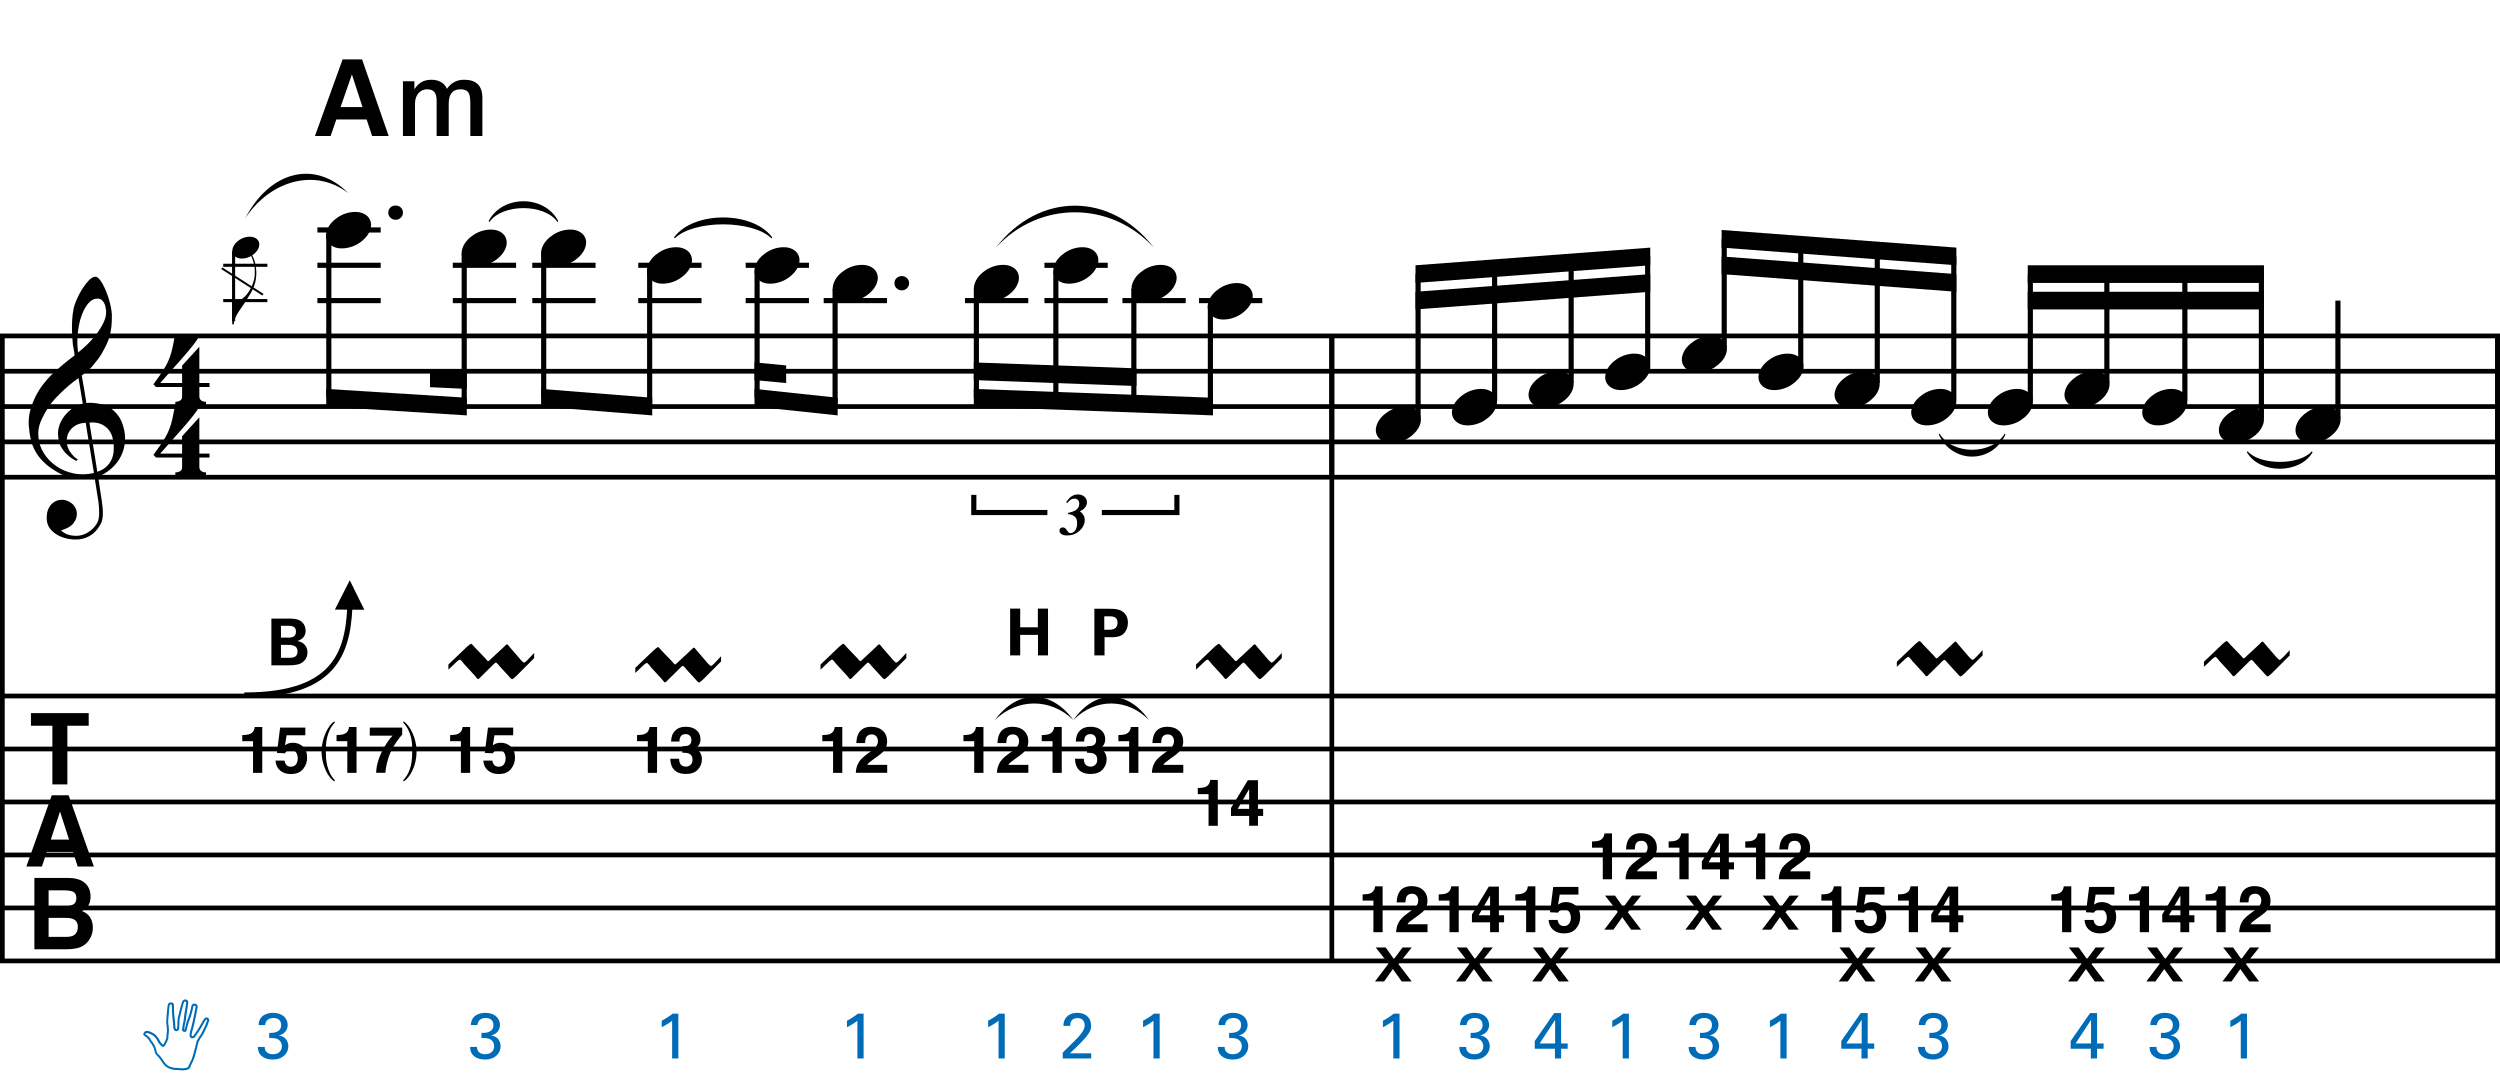 <?xml version="1.0" encoding="utf-8"?>
<!-- Generator: Adobe Illustrator 14.0.0, SVG Export Plug-In . SVG Version: 6.00 Build 43363)  -->
<!DOCTYPE svg PUBLIC "-//W3C//DTD SVG 1.1//EN" "http://www.w3.org/Graphics/SVG/1.1/DTD/svg11.dtd">
<svg version="1.1" id="Layer_1" xmlns="http://www.w3.org/2000/svg" xmlns:xlink="http://www.w3.org/1999/xlink" x="0px" y="0px"
	 width="544.104px" height="234.399px" viewBox="0 0 544.104 234.399" enable-background="new 0 0 544.104 234.399"
	 xml:space="preserve">
<line fill="none" stroke="#000000" stroke-width="1.024" stroke-miterlimit="10" x1="0.512" y1="73.111" x2="0.512" y2="209.137"/>
<g>
	<path d="M20.597,103.95c-0.574,0.103-1.184,0.164-1.83,0.185c-0.646,0.02-1.276,0.005-1.891-0.046
		c-0.615-0.051-1.184-0.123-1.707-0.215c-0.523-0.092-0.949-0.221-1.276-0.385c-1.579-0.758-2.855-1.563-3.828-2.414
		c-0.974-0.851-1.728-1.737-2.26-2.66c-0.533-0.922-0.907-1.871-1.123-2.844s-0.354-1.953-0.415-2.937
		c-0.082-1.066,0.015-2.132,0.292-3.198c0.277-1.065,0.656-2.085,1.138-3.06c0.481-0.973,1.035-1.871,1.661-2.69
		c0.625-0.82,1.255-1.538,1.891-2.153c0.738-0.696,1.512-1.388,2.322-2.075c0.81-0.687,1.696-1.389,2.66-2.106
		c-0.021-0.266-0.046-0.502-0.077-0.708c-0.031-0.205-0.067-0.415-0.108-0.63s-0.087-0.456-0.138-0.723
		c-0.051-0.266-0.087-0.594-0.107-0.984c0-0.164-0.021-0.466-0.062-0.907c-0.042-0.44-0.067-0.973-0.077-1.599
		s0.005-1.338,0.046-2.137c0.041-0.8,0.143-1.63,0.307-2.491c0.103-0.512,0.323-1.164,0.661-1.953
		c0.338-0.789,0.738-1.553,1.199-2.291c0.461-0.738,0.948-1.373,1.461-1.907c0.512-0.533,0.994-0.799,1.445-0.799
		c0.225,0,0.471,0.138,0.738,0.415c0.266,0.277,0.528,0.646,0.784,1.107c0.256,0.461,0.507,0.984,0.753,1.568
		c0.246,0.584,0.461,1.184,0.646,1.799c0.185,0.615,0.333,1.22,0.446,1.814c0.112,0.595,0.179,1.118,0.2,1.568
		c0.02,1.066-0.021,2.004-0.123,2.813c-0.103,0.81-0.256,1.538-0.461,2.183c-0.205,0.646-0.446,1.241-0.723,1.784
		c-0.276,0.543-0.569,1.091-0.876,1.645c-0.328,0.554-0.661,1.041-1,1.46c-0.338,0.42-0.682,0.846-1.03,1.276
		c-0.369,0.451-0.753,0.825-1.153,1.123c-0.4,0.297-0.795,0.62-1.184,0.968c0.185,1.045,0.348,1.989,0.492,2.829
		c0.062,0.369,0.123,0.728,0.184,1.076c0.062,0.349,0.113,0.672,0.154,0.969c0.041,0.297,0.082,0.543,0.123,0.738
		c0.041,0.195,0.062,0.313,0.062,0.354c0.492-0.062,1-0.066,1.522-0.016c0.522,0.051,1.024,0.128,1.506,0.23
		c0.481,0.103,0.912,0.236,1.292,0.4c0.379,0.165,0.682,0.318,0.907,0.461c1.107,0.82,1.891,1.758,2.353,2.813
		c0.461,1.056,0.732,2.137,0.815,3.244c0.062,0.861-0.011,1.727-0.215,2.599c-0.205,0.871-0.549,1.701-1.03,2.491
		c-0.482,0.789-1.107,1.511-1.875,2.167c-0.769,0.656-1.676,1.199-2.722,1.63c0.123,0.84,0.235,1.619,0.338,2.337
		c0.103,0.615,0.194,1.215,0.277,1.799c0.082,0.584,0.143,0.989,0.185,1.215c0.184,1.23,0.256,2.239,0.215,3.029
		c-0.041,0.789-0.195,1.43-0.461,1.922c-0.226,0.41-0.487,0.81-0.784,1.199c-0.297,0.389-0.651,0.738-1.061,1.045
		c-0.41,0.308-0.887,0.564-1.43,0.769c-0.543,0.205-1.164,0.328-1.86,0.369c-0.533,0.041-1.168-0.005-1.907-0.138
		c-0.738-0.134-1.445-0.369-2.122-0.707c-0.677-0.338-1.261-0.795-1.753-1.369c-0.492-0.574-0.769-1.281-0.83-2.122
		c-0.042-0.492-0.011-0.989,0.092-1.492c0.102-0.502,0.282-0.953,0.538-1.353c0.256-0.4,0.594-0.733,1.015-1
		c0.42-0.267,0.938-0.42,1.553-0.461c0.369-0.021,0.743,0.036,1.123,0.169c0.379,0.133,0.733,0.323,1.061,0.569
		c0.328,0.246,0.594,0.553,0.799,0.922c0.205,0.369,0.328,0.769,0.369,1.199c0.062,0.758-0.174,1.491-0.708,2.199
		c-0.533,0.707-1.435,1.235-2.706,1.583c0.205,0.287,0.594,0.558,1.168,0.815c0.573,0.256,1.292,0.384,2.152,0.384
		c0.902,0,1.768-0.267,2.598-0.799c0.831-0.534,1.471-1.199,1.922-1.999c0.287-0.533,0.431-1.225,0.431-2.076
		s-0.051-1.707-0.154-2.567c-0.041-0.144-0.103-0.498-0.185-1.061c-0.082-0.564-0.174-1.153-0.276-1.768
		C20.863,105.63,20.74,104.831,20.597,103.95z M16.584,92.526c-0.543,0.297-0.974,0.657-1.292,1.077
		c-0.318,0.42-0.533,0.866-0.646,1.337c-0.113,0.472-0.159,0.892-0.138,1.261c0.02,0.369,0.102,0.748,0.246,1.138
		c0.144,0.389,0.333,0.753,0.569,1.092c0.236,0.338,0.492,0.646,0.769,0.922s0.558,0.487,0.846,0.63
		c-0.042,0.041-0.077,0.077-0.108,0.107s-0.067,0.066-0.107,0.108c-0.042,0.041-0.072,0.082-0.092,0.123
		c-0.636-0.308-1.194-0.672-1.676-1.092c-0.482-0.42-0.795-0.723-0.938-0.907c-0.226-0.307-0.42-0.584-0.584-0.83
		s-0.297-0.507-0.399-0.784c-0.103-0.277-0.19-0.579-0.262-0.907c-0.072-0.328-0.118-0.717-0.138-1.168
		c-0.042-0.43-0.011-0.886,0.092-1.368c0.103-0.481,0.271-0.969,0.507-1.461c0.235-0.492,0.543-0.968,0.922-1.43
		s0.825-0.896,1.338-1.307c0.266-0.205,0.507-0.369,0.723-0.492s0.415-0.23,0.6-0.323s0.374-0.164,0.569-0.215
		c0.194-0.051,0.404-0.108,0.63-0.169l-0.922-5.566c-0.246,0.144-0.646,0.431-1.2,0.861c-0.553,0.431-1.158,0.943-1.814,1.538
		c-0.656,0.595-1.307,1.235-1.953,1.922c-0.646,0.687-1.174,1.348-1.583,1.983c-0.738,1.168-1.312,2.245-1.722,3.229
		c-0.41,0.984-0.564,2.05-0.461,3.198c0.082,1.292,0.477,2.496,1.184,3.613c0.707,1.117,1.614,2.055,2.721,2.813
		c1.107,0.758,2.368,1.286,3.782,1.583c1.415,0.297,2.88,0.261,4.397-0.107c-0.328-2.03-0.625-3.844-0.892-5.443
		c-0.123-0.676-0.236-1.342-0.338-1.999c-0.103-0.656-0.2-1.24-0.292-1.753c-0.092-0.512-0.18-1.086-0.262-1.722
		C17.819,92.06,17.127,92.229,16.584,92.526z M21.243,64.989c-0.799,0-1.502,0.375-2.106,1.123
		c-0.604,0.749-1.097,1.696-1.476,2.844c-0.38,1.148-0.63,2.409-0.753,3.782c-0.123,1.374-0.092,2.696,0.092,3.967
		c0.676-0.512,1.384-1.132,2.122-1.86c0.738-0.728,1.409-1.501,2.014-2.322c0.604-0.819,1.096-1.65,1.476-2.491
		c0.379-0.84,0.538-1.64,0.477-2.398c-0.021-0.246-0.062-0.522-0.123-0.83s-0.165-0.594-0.308-0.861
		c-0.144-0.267-0.328-0.492-0.553-0.677C21.878,65.082,21.591,64.989,21.243,64.989z M21.181,102.689
		c0.881-0.308,1.568-0.708,2.061-1.199c0.492-0.492,0.855-1.025,1.091-1.599c0.236-0.574,0.369-1.148,0.4-1.722
		s0.036-1.086,0.016-1.537c-0.042-0.369-0.128-0.831-0.262-1.384c-0.133-0.554-0.384-1.086-0.753-1.599
		c-0.369-0.512-0.892-0.938-1.568-1.276c-0.677-0.338-1.579-0.477-2.706-0.415L21.181,102.689z"/>
</g>
<g>
	<path d="M19.305,155.204v2.747h-4.643v12.77h-3.263v-12.77H6.735v-2.747H19.305z"/>
</g>
<g>
	<path d="M11.267,173.083h3.669l5.49,15.518H16.91l-1.024-3.189h-5.714l-1.052,3.189H5.728L11.267,173.083z M11.053,182.737h3.974
		l-1.96-6.106L11.053,182.737z"/>
</g>
<g>
	<path d="M19.003,192.735c0.475,0.66,0.712,1.45,0.712,2.369c0,0.947-0.24,1.709-0.719,2.285c-0.268,0.322-0.662,0.617-1.184,0.884
		c0.792,0.288,1.39,0.744,1.792,1.368c0.403,0.625,0.604,1.383,0.604,2.274c0,0.919-0.23,1.744-0.691,2.474
		c-0.293,0.484-0.659,0.892-1.099,1.221c-0.496,0.38-1.08,0.639-1.753,0.779s-1.404,0.211-2.193,0.211H7.482v-15.518h7.499
		C16.874,191.111,18.214,191.662,19.003,192.735z M10.578,193.778v3.422h3.771c0.674,0,1.221-0.129,1.641-0.385
		c0.42-0.256,0.63-0.711,0.63-1.363c0-0.723-0.278-1.2-0.833-1.432c-0.479-0.162-1.09-0.242-1.833-0.242H10.578z M10.578,199.769
		v4.137h3.767c0.673,0,1.197-0.091,1.571-0.273c0.68-0.337,1.02-0.982,1.02-1.938c0-0.807-0.33-1.361-0.989-1.662
		c-0.368-0.169-0.884-0.257-1.55-0.264H10.578z"/>
</g>
<g>
	<path d="M43.387,99.583v2.03c0,0.308,0.072,0.543,0.215,0.707c0.143,0.164,0.308,0.287,0.492,0.369
		c0.226,0.082,0.472,0.123,0.738,0.123v0.799H38.16v-0.799c0.266,0,0.512-0.042,0.738-0.123c0.184-0.062,0.354-0.169,0.507-0.323
		c0.153-0.154,0.23-0.385,0.23-0.692v-2.091h-5.689l-0.553-0.584c0.615-0.841,1.138-1.574,1.568-2.199
		c0.43-0.625,0.794-1.204,1.091-1.737c0.297-0.533,0.538-1.03,0.723-1.491c0.185-0.461,0.349-0.938,0.492-1.43
		c0.143-0.492,0.271-1.03,0.384-1.614c0.112-0.584,0.241-1.255,0.384-2.014h5.32c-0.308,0.595-0.784,1.297-1.43,2.106
		c-0.646,0.81-1.369,1.671-2.168,2.583c-0.8,0.912-1.63,1.845-2.491,2.798c-0.861,0.953-1.661,1.86-2.398,2.721h4.766V94.94
		l3.751-4.121v7.903h2.214v0.861H43.387z"/>
</g>
<g>
	<path d="M43.387,84.223v2.03c0,0.308,0.072,0.543,0.215,0.707c0.143,0.164,0.308,0.287,0.492,0.369
		c0.226,0.082,0.472,0.123,0.738,0.123v0.799H38.16v-0.799c0.266,0,0.512-0.042,0.738-0.123c0.184-0.062,0.354-0.169,0.507-0.323
		c0.153-0.154,0.23-0.385,0.23-0.692v-2.091h-5.689l-0.553-0.584c0.615-0.841,1.138-1.574,1.568-2.199
		c0.43-0.625,0.794-1.204,1.091-1.737c0.297-0.533,0.538-1.03,0.723-1.491c0.185-0.461,0.349-0.938,0.492-1.43
		c0.143-0.492,0.271-1.03,0.384-1.614c0.112-0.584,0.241-1.255,0.384-2.014h5.32c-0.308,0.595-0.784,1.297-1.43,2.106
		c-0.646,0.81-1.369,1.671-2.168,2.583c-0.8,0.912-1.63,1.845-2.491,2.798c-0.861,0.953-1.661,1.86-2.398,2.721h4.766V79.58
		l3.751-4.121v7.903h2.214v0.861H43.387z"/>
</g>
<line fill="none" stroke="#000000" stroke-width="1.024" stroke-miterlimit="10" x1="289.861" y1="73.111" x2="289.861" y2="103.861"/>
<line fill="none" stroke="#000000" stroke-width="1.024" stroke-miterlimit="10" x1="289.861" y1="73.111" x2="289.861" y2="103.861"/>
<line fill="none" stroke="#000000" stroke-width="1.024" stroke-miterlimit="10" x1="289.861" y1="73.111" x2="289.861" y2="209.137"/>
<line fill="none" stroke="#000000" stroke-width="1.024" stroke-miterlimit="10" x1="543.591" y1="73.111" x2="543.591" y2="103.861"/>
<line fill="none" stroke="#000000" stroke-width="1.024" stroke-miterlimit="10" x1="543.591" y1="73.111" x2="543.591" y2="103.861"/>
<line fill="none" stroke="#000000" stroke-width="1.024" stroke-miterlimit="10" x1="543.591" y1="73.111" x2="543.591" y2="209.137"/>
<line fill="none" stroke="#000000" stroke-width="1.028" stroke-miterlimit="10" x1="0" y1="73.111" x2="544.104" y2="73.111"/>
<line fill="none" stroke="#000000" stroke-width="1.028" stroke-miterlimit="10" x1="0" y1="80.798" x2="544.104" y2="80.798"/>
<line fill="none" stroke="#000000" stroke-width="1.028" stroke-miterlimit="10" x1="0" y1="88.486" x2="544.104" y2="88.486"/>
<line fill="none" stroke="#000000" stroke-width="1.028" stroke-miterlimit="10" x1="0" y1="96.173" x2="544.104" y2="96.173"/>
<line fill="none" stroke="#000000" stroke-width="1.028" stroke-miterlimit="10" x1="0" y1="103.861" x2="544.104" y2="103.861"/>
<line fill="none" stroke="#000000" stroke-width="1.028" stroke-miterlimit="10" x1="0" y1="151.48" x2="544.104" y2="151.48"/>
<line fill="none" stroke="#000000" stroke-width="1.028" stroke-miterlimit="10" x1="0" y1="163.012" x2="544.104" y2="163.012"/>
<line fill="none" stroke="#000000" stroke-width="1.028" stroke-miterlimit="10" x1="0" y1="174.543" x2="544.104" y2="174.543"/>
<line fill="none" stroke="#000000" stroke-width="1.028" stroke-miterlimit="10" x1="0" y1="186.074" x2="544.104" y2="186.074"/>
<line fill="none" stroke="#000000" stroke-width="1.028" stroke-miterlimit="10" x1="0" y1="197.605" x2="544.104" y2="197.605"/>
<line fill="none" stroke="#000000" stroke-width="1.028" stroke-miterlimit="10" x1="0" y1="209.137" x2="544.104" y2="209.137"/>
<g>
</g>
<g>
</g>
<g>
	<path d="M59.065,134.632h3.803c0.592,0,1.732,0,2.507,0.479c0.93,0.591,1.141,1.577,1.141,2.169c0,0.38-0.07,1.042-0.592,1.521
		c-0.07,0.084-0.563,0.535-1.155,0.689v0.028c1.549,0.281,2.155,1.408,2.155,2.479c0,1.197-0.704,2-1.493,2.395
		c-0.789,0.408-2.169,0.408-2.563,0.408h-3.803V134.632z M61.149,138.772h1.521c0.62,0,1.747,0,1.747-1.31
		c0-1.268-1.07-1.268-1.789-1.268h-1.479V138.772z M61.149,143.167h1.479c1,0,2.126,0,2.126-1.366c0-1.45-1.31-1.45-2.352-1.45
		h-1.253V143.167z"/>
</g>
<g>
</g>
<g>
</g>
<g>
	<path d="M219.851,132.458h2.183v4.07h3.845v-4.07h2.211v10.183h-2.183v-4.464h-3.873v4.464h-2.183V132.458z"/>
</g>
<g>
</g>
<g>
</g>
<g>
	<path d="M238.183,132.486h3.141c1.465,0,2.69,0.099,3.535,1.112c0.535,0.648,0.62,1.381,0.62,1.901
		c0,1.183-0.493,2.183-1.296,2.704c-0.746,0.479-1.774,0.479-2.31,0.479h-1.479v3.958h-2.211V132.486z M240.338,137.063h0.873
		c0.704,0,2.014,0,2.014-1.549c0-1.381-1.169-1.381-1.789-1.381h-1.099V137.063z"/>
</g>
<line fill="none" stroke="#000000" stroke-width="0.432" stroke-miterlimit="10" x1="48.26" y1="58.376" x2="57.229" y2="64.142"/>
<g>
	<path d="M55.713,60.573c-0.062,0.492-0.185,1.015-0.369,1.568s-0.467,1.15-0.849,1.79c-0.394,0.665-0.793,1.301-1.199,1.91
		s-0.787,1.171-1.144,1.688c-0.308,0.431-0.593,0.919-0.858,1.467s-0.396,1.08-0.396,1.596h-0.351v-4.908h0.351
		c0.185-0.025,0.381-0.068,0.59-0.129c0.172-0.049,0.372-0.12,0.6-0.212s0.458-0.218,0.692-0.378c0.16-0.11,0.341-0.264,0.544-0.461
		c0.203-0.197,0.409-0.44,0.618-0.729c0.209-0.289,0.415-0.624,0.618-1.005c0.203-0.381,0.384-0.806,0.544-1.273
		c0.172-0.517,0.277-0.972,0.313-1.366c0.037-0.394,0.049-0.842,0.037-1.347c0-0.271-0.028-0.556-0.083-0.858
		c-0.055-0.301-0.126-0.597-0.212-0.886c-0.086-0.289-0.178-0.565-0.276-0.83c-0.099-0.264-0.203-0.495-0.314-0.692l0.203-0.129
		c0.172,0.258,0.329,0.569,0.47,0.932c0.142,0.363,0.258,0.766,0.351,1.208c0.092,0.442,0.154,0.922,0.185,1.439
		S55.787,60.02,55.713,60.573z"/>
</g>
<line fill="none" stroke="#000000" stroke-width="0.673" stroke-miterlimit="10" x1="50.839" y1="54.663" x2="50.839" y2="69.908"/>
<line fill="none" stroke="#000000" stroke-width="0.673" stroke-miterlimit="10" x1="48.581" y1="65.423" x2="58.19" y2="65.423"/>
<line fill="none" stroke="#000000" stroke-width="0.673" stroke-miterlimit="10" x1="48.581" y1="57.736" x2="58.19" y2="57.736"/>
<g>
	<path d="M50.695,53.859c0.123-0.332,0.311-0.64,0.563-0.922c0.252-0.283,0.544-0.532,0.876-0.748
		c0.332-0.215,0.688-0.381,1.07-0.498c0.381-0.117,0.769-0.175,1.163-0.175c0.394,0,0.738,0.064,1.033,0.194
		c0.295,0.129,0.528,0.301,0.701,0.517s0.28,0.467,0.323,0.756c0.043,0.289,0.003,0.6-0.12,0.932s-0.313,0.643-0.572,0.932
		s-0.554,0.541-0.886,0.757c-0.332,0.215-0.692,0.381-1.079,0.498c-0.388,0.117-0.772,0.175-1.153,0.175
		c-0.394,0-0.735-0.065-1.024-0.194c-0.289-0.129-0.523-0.305-0.701-0.526s-0.286-0.477-0.323-0.766
		C50.529,54.501,50.572,54.191,50.695,53.859z"/>
</g>
<g>
	<path d="M84.5,46.265c0-0.43,0.154-0.794,0.461-1.091c0.308-0.297,0.687-0.446,1.138-0.446c0.451,0,0.83,0.149,1.138,0.446
		c0.308,0.297,0.461,0.661,0.461,1.091c0,0.431-0.154,0.8-0.461,1.107c-0.308,0.307-0.687,0.461-1.138,0.461
		c-0.451,0-0.83-0.154-1.138-0.461C84.654,47.065,84.5,46.696,84.5,46.265z"/>
</g>
<line fill="none" stroke="#000000" stroke-width="1.121" stroke-miterlimit="10" x1="69.081" y1="65.423" x2="82.854" y2="65.423"/>
<line fill="none" stroke="#000000" stroke-width="1.121" stroke-miterlimit="10" x1="69.081" y1="57.736" x2="82.854" y2="57.736"/>
<line fill="none" stroke="#000000" stroke-width="1.121" stroke-miterlimit="10" x1="69.081" y1="50.048" x2="82.854" y2="50.048"/>
<g>
	<path d="M71.193,50.031c0.205-0.554,0.518-1.066,0.938-1.538c0.42-0.471,0.907-0.886,1.46-1.245
		c0.554-0.358,1.148-0.635,1.784-0.831c0.635-0.194,1.281-0.292,1.937-0.292c0.656,0,1.23,0.107,1.722,0.323
		c0.492,0.215,0.881,0.503,1.168,0.861c0.287,0.359,0.466,0.779,0.538,1.261c0.071,0.482,0.005,0.999-0.2,1.553
		c-0.206,0.553-0.523,1.071-0.954,1.553c-0.43,0.481-0.922,0.902-1.476,1.261c-0.553,0.358-1.153,0.635-1.799,0.831
		c-0.646,0.194-1.287,0.292-1.922,0.292c-0.656,0-1.225-0.108-1.707-0.323c-0.482-0.215-0.872-0.508-1.168-0.876
		c-0.297-0.369-0.477-0.795-0.538-1.276C70.917,51.102,70.988,50.585,71.193,50.031z"/>
</g>
<line fill="none" stroke="#000000" stroke-width="1.121" stroke-miterlimit="10" x1="71.563" y1="51.33" x2="71.563" y2="86.564"/>
<g>
	<path fill="#006CB7" d="M39.551,232.968c-0.033-0.018-0.1-0.018-0.183-0.018c-0.067,0-0.133-0.033-0.217-0.033
		c-0.083-0.017-0.183-0.033-0.267-0.033c-0.083,0-0.233,0-0.367,0c-0.116-0.017-0.216-0.017-0.283-0.017
		c-0.133,0-0.45-0.017-0.683-0.083c-0.2-0.051-0.6-0.167-0.766-0.233c-0.15-0.05-0.367-0.2-0.483-0.283
		c-0.017,0-0.033-0.017-0.05-0.034c-0.05-0.016-0.083-0.049-0.117-0.082c-0.034-0.034-0.083-0.067-0.133-0.101
		c-0.167-0.101-0.55-0.601-0.617-0.7c-0.133-0.149-0.466-0.683-0.5-0.75c-0.033-0.033-0.066-0.083-0.117-0.133
		c-0.083-0.117-0.2-0.267-0.25-0.35c-0.116-0.117-0.267-0.268-0.35-0.35c-0.083-0.067-0.217-0.184-0.283-0.351
		c-0.017-0.017-0.033-0.066-0.05-0.101c-0.066-0.133-0.15-0.283-0.167-0.399c-0.017-0.149-0.1-0.499-0.15-0.616
		c-0.017-0.033-0.033-0.066-0.033-0.1c-0.05-0.117-0.117-0.316-0.167-0.384c-0.034-0.05-0.067-0.134-0.117-0.217
		c-0.05-0.083-0.1-0.2-0.15-0.249c-0.034-0.067-0.067-0.134-0.1-0.184c-0.017-0.018-0.034-0.066-0.05-0.084c0,0-0.017,0-0.017-0.017
		c-0.05-0.033-0.083-0.05-0.133-0.116v-0.017c-0.05-0.034-0.083-0.083-0.083-0.15c-0.034-0.017-0.067-0.066-0.083-0.116
		c-0.033-0.033-0.066-0.084-0.117-0.167c-0.033-0.083-0.1-0.2-0.117-0.233c-0.033-0.033-0.033-0.05-0.066-0.083
		c-0.083-0.101-0.233-0.267-0.317-0.333c-0.033-0.051-0.083-0.066-0.117-0.1c-0.066-0.051-0.116-0.101-0.183-0.134
		c-0.1-0.05-0.283-0.167-0.35-0.233c-0.1-0.084-0.167-0.283-0.116-0.416c0.033-0.134,0.167-0.334,0.283-0.434
		c0.133-0.134,0.366-0.15,0.383-0.167c0.033,0,0.1,0,0.133,0c0.083,0,0.267,0,0.4,0.05c0.267,0.1,0.616,0.233,0.766,0.334
		c0.117,0.083,0.383,0.232,0.5,0.316c0.117,0.066,0.383,0.333,0.45,0.416c0.066,0.066,0.133,0.167,0.15,0.2
		c0.033,0.05,0.117,0.134,0.15,0.2c0.033,0.05,0.083,0.15,0.15,0.232c0.033,0.084,0.083,0.15,0.1,0.184
		c0.066,0.084,0.233,0.4,0.283,0.483c0.033,0.067,0.25,0.317,0.333,0.417c0.05,0.05,0.15,0.1,0.2,0.15l0.083-0.051
		c0.1-0.166,0.3-0.533,0.333-0.616c0.033-0.05,0.066-0.184,0.117-0.283c0.05-0.134,0.1-0.25,0.117-0.3
		c0.033-0.066,0.066-0.134,0.083-0.184c-0.017-0.066-0.017-0.267,0-0.434c0.017-0.1,0.034-0.3,0.05-0.482
		c0.017-0.167,0.05-0.316,0.05-0.367c0.017-0.233,0.017-0.416,0.017-0.517c-0.017-0.167-0.066-0.833-0.083-0.933
		c-0.017-0.1-0.083-0.566-0.083-0.717s0.033-0.699,0.05-0.866c0.034-0.15,0.083-0.866,0.083-0.967c0-0.116,0.033-0.683,0.066-0.85
		c0.034-0.351,0.1-0.783,0.117-0.899c0-0.033,0.067-0.483,0.283-0.584c0.117-0.083,0.284-0.149,0.467-0.149c0.017,0,0.017,0,0.033,0
		c0.183,0,0.433,0.116,0.5,0.267c0.033,0.116,0.1,0.3,0.1,0.434c0,0.049,0,0.166,0,0.266c0,0.117,0,0.234,0,0.301
		c0,0.116,0.017,0.549,0.017,0.699c0,0.084,0.017,0.217,0.033,0.367c0,0.116,0,0.266,0,0.35c0.017,0.083,0.033,0.316,0.066,0.5
		c0.017,0.1,0.017,0.184,0.017,0.217c0.017,0.1,0.05,0.449,0.066,0.566c0.017,0.083,0.033,0.283,0.05,0.467c0,0.066,0,0.149,0,0.183
		v0.017c0,0.017,0,0.066,0.017,0.117c0.017,0.083,0.017,0.184,0.017,0.283c0,0.184,0.017,0.434,0.033,0.482
		c0.017,0.067,0.083,0.2,0.133,0.301c0.033,0,0.05,0.016,0.067,0.016c0.066-0.016,0.116-0.049,0.116-0.049
		c0.017-0.033,0.05-0.2,0.05-0.283c0-0.051,0.017-0.167,0.033-0.367c0.017-0.117,0.033-0.283,0.033-0.333c0-0.034,0-0.184,0-0.333
		c0-0.184,0.017-0.384,0.017-0.434c0-0.117,0.017-0.517,0.067-0.666c0.033-0.134,0.183-0.684,0.217-0.851l0.033-0.149
		c0.05-0.268,0.183-0.783,0.216-0.9c0.017-0.066,0.067-0.217,0.1-0.366c0.05-0.167,0.1-0.351,0.133-0.45
		c0.117-0.467,0.2-0.766,0.25-0.85c0.05-0.1,0.25-0.367,0.483-0.416c0.083-0.018,0.15-0.018,0.216-0.018
		c0.1,0,0.167,0.018,0.25,0.051c0.1,0.05,0.316,0.166,0.35,0.383c0.033,0.117,0.033,0.316,0,0.467
		c-0.017,0.083-0.034,0.232-0.034,0.35c-0.017,0.117-0.033,0.2-0.05,0.25c0,0.066-0.033,0.25-0.05,0.434
		c-0.017,0.133-0.05,0.283-0.067,0.333v0.033c-0.033,0.3-0.1,0.634-0.117,0.733c-0.033,0.1-0.083,0.55-0.1,0.666
		c-0.017,0.117-0.05,0.467-0.05,0.6c-0.033,0.134-0.117,0.584-0.133,0.717c-0.017,0.066-0.083,0.35-0.133,0.551
		c0,0.082-0.017,0.166-0.033,0.199c-0.017,0.133-0.05,0.467-0.05,0.566c0,0.084-0.017,0.167-0.034,0.25
		c0.034,0.017,0.05,0.033,0.067,0.033c0.033-0.033,0.05-0.116,0.083-0.232c0.017-0.034,0.05-0.201,0.083-0.351
		c0.033-0.183,0.067-0.366,0.1-0.45c0.017-0.033,0.033-0.1,0.05-0.184c0.034-0.183,0.1-0.383,0.133-0.499
		c0.033-0.067,0.1-0.233,0.15-0.384c0.034-0.083,0.067-0.149,0.067-0.199c0.05-0.134,0.217-0.584,0.267-0.733
		c0.066-0.149,0.233-0.733,0.267-0.866c0.033-0.15,0.15-0.65,0.2-0.801c0-0.066,0.034-0.166,0.05-0.25
		c0-0.1,0.033-0.199,0.033-0.249c0.033-0.05,0.133-0.366,0.316-0.434c0.117-0.033,0.267-0.083,0.417-0.083c0.033,0,0.083,0,0.116,0
		c0.167,0.05,0.434,0.232,0.5,0.449c0.033,0.167,0.05,0.301,0.017,0.45c-0.017,0.116-0.117,0.601-0.167,0.733
		c0,0.083-0.033,0.199-0.05,0.316c-0.017,0.15-0.05,0.3-0.067,0.383c0,0.033-0.017,0.117-0.05,0.234
		c-0.067,0.266-0.133,0.649-0.167,0.766c-0.017,0.15-0.167,0.834-0.2,1.017c-0.033,0.05-0.05,0.184-0.083,0.317
		c-0.05,0.232-0.116,0.466-0.15,0.615c-0.083,0.234-0.2,0.634-0.233,0.783l-0.017,0.051c-0.033,0.15-0.1,0.366-0.1,0.55
		c-0.034,0.183-0.017,0.3,0,0.333c0,0.033,0.05,0.084,0.066,0.1h0.017c0.034,0,0.067,0,0.1-0.016h0.017
		c0.067-0.018,0.1-0.034,0.133-0.051c0.067-0.066,0.45-0.616,0.55-0.75c0.034-0.033,0.083-0.149,0.167-0.25
		c0.15-0.266,0.284-0.449,0.317-0.5c0.05-0.066,0.3-0.466,0.333-0.533c0.05-0.066,0.383-0.683,0.45-0.799
		c0.066-0.134,0.35-0.617,0.417-0.717c0.066-0.1,0.217-0.3,0.333-0.383c0.083-0.051,0.217-0.084,0.333-0.084
		c0.066,0,0.117,0.017,0.167,0.017c0.15,0.083,0.333,0.2,0.367,0.366c0.033,0.101,0.083,0.301,0.017,0.45
		c-0.017,0.05-0.067,0.15-0.117,0.233c-0.017,0.051-0.05,0.1-0.05,0.133c-0.017,0.018-0.05,0.134-0.083,0.25
		c-0.05,0.15-0.1,0.317-0.133,0.4c-0.066,0.117-0.183,0.383-0.25,0.5c-0.017,0.033-0.05,0.1-0.083,0.184
		c-0.083,0.184-0.2,0.399-0.25,0.516c-0.067,0.117-0.15,0.317-0.217,0.45c-0.033,0.067-0.05,0.116-0.083,0.15
		c-0.034,0.1-0.134,0.25-0.233,0.366c-0.067,0.084-0.3,0.434-0.35,0.517c-0.033,0.101-0.117,0.233-0.183,0.333
		c-0.017,0.033-0.05,0.051-0.05,0.084c-0.066,0.1-0.233,0.399-0.267,0.5c0,0.05-0.017,0.133-0.033,0.217
		c-0.017,0.133-0.033,0.216-0.05,0.266c-0.034,0.066-0.067,0.184-0.083,0.217c0,0.051-0.033,0.233-0.05,0.316
		c0,0.033-0.067,0.434-0.15,0.551c-0.017,0.016-0.017,0.033-0.017,0.033v0.016c-0.017,0.018-0.066,0.301-0.1,0.417
		c-0.017,0.034-0.017,0.083-0.033,0.15c-0.05,0.167-0.1,0.35-0.117,0.433c-0.034,0.033-0.034,0.117-0.067,0.217
		c-0.05,0.2-0.083,0.334-0.117,0.4c-0.033,0.05-0.066,0.199-0.117,0.316c-0.033,0.117-0.066,0.199-0.083,0.25
		c-0.033,0.05-0.25,0.533-0.333,0.684c-0.05,0.1-0.133,0.266-0.25,0.549c0,0.033-0.033,0.066-0.033,0.084
		c-0.033,0.066-0.05,0.116-0.083,0.217c-0.066,0.133-0.116,0.217-0.183,0.316c-0.083,0.066-0.117,0.1-0.2,0.15
		c-0.017,0-0.034,0.016-0.05,0.033c-0.133,0.083-0.267,0.116-0.5,0.166c-0.184,0.033-0.25,0.033-0.417,0.05
		c-0.05,0-0.083,0.017-0.116,0.017c-0.067,0.018-0.134,0.018-0.233,0.018C39.667,232.968,39.618,232.968,39.551,232.968z
		 M39.901,232.501c0.05,0,0.1-0.018,0.167-0.018c0.15,0,0.184-0.016,0.35-0.049c0.216-0.051,0.283-0.067,0.333-0.101
		c0.034-0.017,0.05-0.033,0.067-0.033c0.05-0.033,0.066-0.05,0.083-0.067c0.067-0.082,0.083-0.1,0.117-0.183
		c0.034-0.101,0.05-0.149,0.083-0.217c0.017-0.033,0.033-0.066,0.05-0.1c0.117-0.284,0.2-0.483,0.267-0.583
		c0.05-0.101,0.25-0.533,0.317-0.65c0-0.033,0.033-0.15,0.066-0.217c0.05-0.166,0.083-0.283,0.117-0.35
		c0.033-0.05,0.083-0.233,0.1-0.316c0.017-0.117,0.05-0.2,0.066-0.267c0.034-0.067,0.067-0.267,0.117-0.399
		c0-0.067,0.033-0.117,0.033-0.15c0.017-0.084,0.05-0.267,0.083-0.367c0-0.066,0.033-0.133,0.083-0.232
		c0.033-0.067,0.066-0.25,0.1-0.367c0-0.083,0.034-0.267,0.05-0.316v-0.05l0.017-0.034c0.017-0.033,0.05-0.149,0.083-0.199
		c0-0.033,0.017-0.15,0.033-0.2c0.017-0.1,0.017-0.2,0.033-0.25c0.05-0.2,0.267-0.566,0.316-0.649
		c0.017-0.018,0.034-0.051,0.05-0.084c0.05-0.083,0.133-0.199,0.167-0.266c0.066-0.15,0.333-0.518,0.417-0.617
		c0.05-0.083,0.133-0.217,0.183-0.3c0.017-0.017,0.034-0.066,0.05-0.116c0.083-0.15,0.167-0.351,0.233-0.483
		c0.066-0.101,0.167-0.333,0.233-0.483c0.05-0.084,0.083-0.15,0.1-0.2c0.067-0.116,0.183-0.366,0.233-0.499
		c0.017-0.034,0.083-0.234,0.117-0.334c0.05-0.166,0.066-0.25,0.1-0.3c0.017-0.033,0.034-0.101,0.083-0.149
		c0.017-0.067,0.067-0.15,0.067-0.201c0.017-0.016,0.017-0.066,0-0.149c-0.017-0.017-0.067-0.05-0.117-0.066
		c-0.034,0-0.067,0.017-0.083,0.017c-0.033,0.033-0.133,0.133-0.2,0.25c-0.05,0.083-0.333,0.55-0.4,0.666
		c-0.067,0.134-0.4,0.767-0.45,0.834c-0.033,0.049-0.3,0.482-0.366,0.566c-0.034,0.05-0.2,0.299-0.3,0.467
		c-0.066,0.116-0.133,0.232-0.183,0.266c0,0-0.5,0.733-0.617,0.85c-0.117,0.084-0.216,0.117-0.333,0.15H42
		c-0.05,0.017-0.117,0.017-0.2,0.017s-0.183-0.017-0.25-0.066c-0.1-0.067-0.25-0.217-0.283-0.366c-0.017-0.101-0.017-0.283,0-0.5
		c0.017-0.2,0.067-0.45,0.117-0.6l0.017-0.067c0.033-0.134,0.15-0.566,0.233-0.816c0.05-0.116,0.1-0.366,0.133-0.566
		c0.033-0.149,0.083-0.283,0.1-0.351c0.033-0.133,0.167-0.783,0.2-0.966c0.017-0.116,0.083-0.433,0.167-0.783
		c0.034-0.101,0.034-0.2,0.05-0.233c0.017-0.066,0.033-0.217,0.066-0.35c0.017-0.133,0.034-0.25,0.05-0.334
		c0.033-0.133,0.15-0.633,0.167-0.766c0.017-0.033,0.017-0.084-0.017-0.217c-0.034-0.033-0.117-0.1-0.184-0.117
		c-0.05,0-0.15,0.018-0.216,0.051c-0.033,0.033-0.067,0.1-0.067,0.166c-0.017,0.018-0.033,0.117-0.05,0.167
		c0,0.101-0.033,0.217-0.05,0.3c-0.033,0.15-0.167,0.633-0.183,0.767c-0.033,0.167-0.216,0.767-0.267,0.933
		c-0.066,0.167-0.233,0.617-0.283,0.75c-0.017,0.033-0.033,0.117-0.067,0.184c-0.05,0.166-0.116,0.316-0.15,0.416
		c-0.033,0.067-0.083,0.283-0.117,0.434c-0.033,0.084-0.05,0.15-0.05,0.2c-0.033,0.05-0.066,0.25-0.1,0.399
		c-0.05,0.233-0.066,0.35-0.083,0.4c-0.1,0.333-0.167,0.416-0.2,0.449c-0.083,0.084-0.2,0.117-0.3,0.117
		c-0.083,0-0.167-0.017-0.233-0.05c-0.1-0.067-0.2-0.15-0.25-0.2l-0.1-0.133l0.033-0.167c0.017-0.05,0.033-0.149,0.033-0.2
		c0-0.116,0.033-0.5,0.067-0.649c0.017-0.034,0.017-0.116,0.033-0.2c0.05-0.267,0.1-0.5,0.133-0.583
		c0.017-0.101,0.1-0.533,0.117-0.649c0-0.084,0.033-0.283,0.05-0.584c0.017-0.116,0.067-0.583,0.1-0.75
		c0.017-0.033,0.05-0.184,0.133-0.683v-0.05c0.017-0.033,0.033-0.184,0.05-0.316c0.033-0.234,0.05-0.384,0.067-0.45
		c0.017-0.034,0.017-0.134,0.033-0.2c0.017-0.166,0.033-0.316,0.05-0.4c0.017-0.066,0.017-0.183,0-0.299
		c-0.017,0-0.05-0.034-0.117-0.051c-0.017-0.017-0.017-0.017-0.05-0.017s-0.083,0.017-0.117,0.017
		c-0.05,0.017-0.15,0.117-0.183,0.184c-0.017,0.05-0.1,0.25-0.217,0.75c-0.033,0.116-0.066,0.283-0.117,0.467
		c-0.05,0.133-0.1,0.283-0.117,0.35c-0.033,0.116-0.15,0.616-0.2,0.883l-0.033,0.166c-0.034,0.15-0.184,0.701-0.233,0.867
		c-0.017,0.066-0.05,0.416-0.05,0.533c0,0.05,0,0.25,0,0.434c-0.017,0.149-0.017,0.299-0.017,0.333c0,0.05,0,0.167-0.033,0.383
		c-0.017,0.101-0.017,0.284-0.017,0.317c0,0.083-0.033,0.383-0.133,0.533c-0.1,0.133-0.25,0.216-0.433,0.232
		c-0.017,0-0.05,0-0.067,0c-0.133,0-0.25-0.05-0.3-0.066l-0.083-0.05l-0.05-0.083c-0.05-0.084-0.15-0.301-0.183-0.4
		c-0.05-0.184-0.067-0.55-0.067-0.633c0-0.066,0-0.15-0.017-0.217c0-0.084-0.017-0.117-0.017-0.167c0-0.033,0-0.1,0-0.2
		c-0.017-0.133-0.033-0.35-0.05-0.416c-0.017-0.133-0.05-0.5-0.067-0.6c0-0.018,0-0.117-0.017-0.217
		c-0.033-0.184-0.05-0.416-0.05-0.517c-0.017-0.083-0.017-0.217-0.017-0.351c-0.017-0.133-0.017-0.283-0.033-0.35
		c0-0.166,0-0.616,0-0.732c0-0.066-0.017-0.167-0.017-0.283c0-0.117,0-0.234,0-0.283c0-0.018-0.017-0.084-0.066-0.217
		c-0.017-0.018-0.067-0.033-0.1-0.033c-0.017,0-0.017,0-0.017,0c-0.067,0-0.133,0.033-0.217,0.083
		c-0.033,0.05-0.066,0.167-0.1,0.283c0,0.066-0.033,0.399-0.1,0.883c-0.017,0.134-0.05,0.7-0.05,0.783
		c0,0.134-0.083,0.884-0.1,1.017c-0.017,0.15-0.05,0.666-0.05,0.816c0,0.117,0.067,0.533,0.083,0.65
		c0.033,0.133,0.083,0.816,0.083,0.982c0.017,0.117,0.017,0.3-0.017,0.566c0,0.051-0.017,0.2-0.033,0.383
		c-0.033,0.168-0.05,0.367-0.067,0.484c-0.017,0.149,0,0.383,0,0.383l0.017,0.083l-0.034,0.05c0,0.018-0.033,0.134-0.083,0.234
		c-0.033,0.066-0.067,0.183-0.117,0.283c-0.067,0.133-0.117,0.25-0.133,0.299c-0.05,0.101-0.316,0.601-0.367,0.684l-0.033,0.084
		l-0.083,0.033l-0.183,0.116l-0.167,0.101l-0.167-0.101c-0.05-0.033-0.233-0.149-0.35-0.267c-0.083-0.084-0.333-0.367-0.417-0.5
		c-0.034-0.083-0.2-0.383-0.267-0.483c-0.034-0.05-0.067-0.116-0.117-0.183c-0.05-0.084-0.1-0.184-0.117-0.234
		c-0.017-0.016-0.083-0.082-0.117-0.116l-0.033-0.033l-0.017-0.033c-0.034-0.05-0.067-0.134-0.117-0.167
		c-0.05-0.066-0.267-0.283-0.333-0.316c-0.133-0.066-0.383-0.232-0.517-0.333c-0.05-0.033-0.233-0.116-0.667-0.267
		c-0.033-0.017-0.117-0.017-0.25-0.017c-0.034,0-0.05,0-0.067,0c-0.05,0-0.117,0.033-0.15,0.033c-0.033,0.05-0.117,0.149-0.133,0.2
		c0.066,0.033,0.167,0.116,0.233,0.15c0.1,0.049,0.183,0.116,0.25,0.183c0.05,0.033,0.083,0.05,0.117,0.101
		c0.117,0.066,0.25,0.232,0.383,0.399c0.017,0.017,0.05,0.05,0.05,0.066c0.066,0.067,0.117,0.167,0.2,0.317
		c0.033,0.049,0.05,0.1,0.067,0.133c0.033,0.05,0.083,0.083,0.1,0.116l0.067,0.083v0.067c0.017,0.017,0.033,0.017,0.05,0.033
		s0.017,0.017,0.033,0.017c0.083,0.084,0.117,0.166,0.167,0.233c0.017,0.05,0.033,0.083,0.05,0.116c0.083,0.084,0.133,0.2,0.2,0.316
		c0.017,0.051,0.066,0.134,0.083,0.15c0.067,0.117,0.133,0.283,0.2,0.5c0.017,0.033,0.033,0.066,0.033,0.083
		c0.066,0.15,0.167,0.55,0.183,0.7c0,0.066,0.083,0.217,0.117,0.283c0.033,0.033,0.05,0.083,0.067,0.117
		c0.017,0.066,0.083,0.133,0.15,0.183c0.133,0.116,0.35,0.351,0.417,0.399c0.067,0.101,0.183,0.25,0.283,0.384
		c0.033,0.05,0.067,0.101,0.1,0.116v0.018v0.016c0.117,0.167,0.383,0.601,0.5,0.734c0.2,0.249,0.433,0.516,0.5,0.582
		c0.083,0.051,0.15,0.101,0.2,0.15c0,0.017,0.033,0.033,0.05,0.033c0,0.017,0.034,0.017,0.05,0.051c0.1,0.049,0.3,0.183,0.417,0.232
		c0.117,0.051,0.45,0.15,0.7,0.2c0.183,0.066,0.483,0.083,0.583,0.083c0.067,0,0.167,0,0.283,0c0.134,0,0.284,0.018,0.367,0.018
		c0.117,0,0.233,0.016,0.333,0.033c0.05,0.016,0.117,0.033,0.133,0.033c0.117,0,0.183,0,0.233,0c0.067,0,0.1,0.016,0.15,0.016
		C39.801,232.517,39.851,232.501,39.901,232.501z"/>
</g>
<line fill="none" stroke="#000000" stroke-width="1.121" stroke-miterlimit="10" x1="98.549" y1="65.423" x2="112.323" y2="65.423"/>
<line fill="none" stroke="#000000" stroke-width="1.121" stroke-miterlimit="10" x1="98.549" y1="57.736" x2="112.323" y2="57.736"/>
<g>
	<path d="M100.713,53.871c0.205-0.554,0.518-1.066,0.938-1.538c0.42-0.471,0.907-0.886,1.46-1.245
		c0.554-0.358,1.148-0.635,1.784-0.831c0.635-0.194,1.281-0.292,1.937-0.292c0.656,0,1.23,0.107,1.722,0.323
		c0.492,0.215,0.881,0.503,1.168,0.861c0.287,0.359,0.466,0.779,0.538,1.261c0.071,0.482,0.005,0.999-0.2,1.553
		c-0.206,0.553-0.523,1.071-0.954,1.553c-0.43,0.481-0.922,0.902-1.476,1.261c-0.553,0.358-1.153,0.635-1.799,0.831
		c-0.646,0.194-1.287,0.292-1.922,0.292c-0.656,0-1.225-0.108-1.707-0.323c-0.482-0.215-0.872-0.508-1.168-0.876
		c-0.297-0.369-0.477-0.795-0.538-1.276C100.437,54.942,100.508,54.425,100.713,53.871z"/>
</g>
<line fill="none" stroke="#000000" stroke-width="1.121" stroke-miterlimit="10" x1="101.032" y1="55.173" x2="101.032" y2="88.486"/>
<polyline points="101.592,86.564 71.002,84.642 71.002,88.486 101.592,90.408 "/>
<polyline points="101.592,80.798 93.584,80.422 93.584,84.266 101.592,84.642 "/>
<line fill="none" stroke="#000000" stroke-width="1.121" stroke-miterlimit="10" x1="115.846" y1="65.423" x2="129.62" y2="65.423"/>
<line fill="none" stroke="#000000" stroke-width="1.121" stroke-miterlimit="10" x1="115.846" y1="57.736" x2="129.62" y2="57.736"/>
<g>
	<path d="M117.994,53.871c0.205-0.554,0.518-1.066,0.938-1.538c0.42-0.471,0.907-0.886,1.46-1.245
		c0.554-0.358,1.148-0.635,1.784-0.831c0.635-0.194,1.281-0.292,1.937-0.292c0.656,0,1.23,0.107,1.722,0.323
		c0.492,0.215,0.881,0.503,1.168,0.861c0.287,0.359,0.466,0.779,0.538,1.261c0.071,0.482,0.005,0.999-0.2,1.553
		c-0.206,0.553-0.523,1.071-0.954,1.553c-0.43,0.481-0.922,0.902-1.476,1.261c-0.553,0.358-1.153,0.635-1.799,0.831
		c-0.646,0.194-1.287,0.292-1.922,0.292c-0.656,0-1.225-0.108-1.707-0.323c-0.482-0.215-0.872-0.508-1.168-0.876
		c-0.297-0.369-0.477-0.795-0.538-1.276C117.717,54.942,117.789,54.425,117.994,53.871z"/>
</g>
<line fill="none" stroke="#000000" stroke-width="1.121" stroke-miterlimit="10" x1="118.329" y1="55.173" x2="118.329" y2="86.564"/>
<line fill="none" stroke="#000000" stroke-width="1.121" stroke-miterlimit="10" x1="138.909" y1="65.423" x2="152.682" y2="65.423"/>
<line fill="none" stroke="#000000" stroke-width="1.121" stroke-miterlimit="10" x1="138.909" y1="57.736" x2="152.682" y2="57.736"/>
<g>
	<path d="M141.034,57.711c0.205-0.554,0.518-1.066,0.938-1.538c0.42-0.471,0.907-0.886,1.46-1.245
		c0.554-0.358,1.148-0.635,1.784-0.831c0.635-0.194,1.281-0.292,1.937-0.292c0.656,0,1.23,0.107,1.722,0.323
		c0.492,0.215,0.881,0.503,1.168,0.861c0.287,0.359,0.466,0.779,0.538,1.261c0.071,0.482,0.005,0.999-0.2,1.553
		c-0.206,0.553-0.523,1.071-0.954,1.553c-0.43,0.481-0.922,0.902-1.476,1.261c-0.553,0.358-1.153,0.635-1.799,0.831
		c-0.646,0.194-1.287,0.292-1.922,0.292c-0.656,0-1.225-0.108-1.707-0.323c-0.482-0.215-0.872-0.508-1.168-0.876
		c-0.297-0.369-0.477-0.795-0.538-1.276C140.757,58.782,140.829,58.265,141.034,57.711z"/>
</g>
<line fill="none" stroke="#000000" stroke-width="1.121" stroke-miterlimit="10" x1="141.391" y1="59.017" x2="141.391" y2="88.486"/>
<polyline points="141.952,86.564 117.768,84.642 117.768,88.486 141.952,90.408 "/>
<line fill="none" stroke="#000000" stroke-width="1.121" stroke-miterlimit="10" x1="162.292" y1="65.423" x2="176.065" y2="65.423"/>
<line fill="none" stroke="#000000" stroke-width="1.121" stroke-miterlimit="10" x1="162.292" y1="57.736" x2="176.065" y2="57.736"/>
<g>
	<path d="M164.434,57.711c0.205-0.554,0.518-1.066,0.938-1.538c0.42-0.471,0.907-0.886,1.46-1.245
		c0.554-0.358,1.148-0.635,1.784-0.831c0.635-0.194,1.281-0.292,1.937-0.292c0.656,0,1.23,0.107,1.722,0.323
		c0.492,0.215,0.881,0.503,1.168,0.861c0.287,0.359,0.466,0.779,0.538,1.261c0.071,0.482,0.005,0.999-0.2,1.553
		c-0.206,0.553-0.523,1.071-0.954,1.553c-0.43,0.481-0.922,0.902-1.476,1.261c-0.553,0.358-1.153,0.635-1.799,0.831
		c-0.646,0.194-1.287,0.292-1.922,0.292c-0.656,0-1.225-0.108-1.707-0.323c-0.482-0.215-0.872-0.508-1.168-0.876
		c-0.297-0.369-0.477-0.795-0.538-1.276C164.157,58.782,164.229,58.265,164.434,57.711z"/>
</g>
<line fill="none" stroke="#000000" stroke-width="1.121" stroke-miterlimit="10" x1="164.774" y1="59.017" x2="164.774" y2="86.564"/>
<g>
	<path d="M194.661,61.625c0-0.43,0.154-0.794,0.461-1.091c0.308-0.297,0.687-0.446,1.138-0.446c0.451,0,0.83,0.149,1.138,0.446
		c0.308,0.297,0.461,0.661,0.461,1.091c0,0.431-0.154,0.8-0.461,1.107c-0.308,0.307-0.687,0.461-1.138,0.461
		c-0.451,0-0.83-0.154-1.138-0.461C194.814,62.425,194.661,62.056,194.661,61.625z"/>
</g>
<line fill="none" stroke="#000000" stroke-width="1.121" stroke-miterlimit="10" x1="179.268" y1="65.423" x2="193.042" y2="65.423"/>
<g>
	<path d="M181.474,61.551c0.205-0.554,0.518-1.066,0.938-1.538c0.42-0.471,0.907-0.886,1.46-1.245
		c0.554-0.358,1.148-0.635,1.784-0.831c0.635-0.194,1.281-0.292,1.937-0.292c0.656,0,1.23,0.107,1.722,0.323
		c0.492,0.215,0.881,0.503,1.168,0.861c0.287,0.359,0.466,0.779,0.538,1.261c0.071,0.482,0.005,0.999-0.2,1.553
		c-0.206,0.553-0.523,1.071-0.954,1.553c-0.43,0.481-0.922,0.902-1.476,1.261c-0.553,0.358-1.153,0.635-1.799,0.831
		c-0.646,0.194-1.287,0.292-1.922,0.292c-0.656,0-1.225-0.108-1.707-0.323c-0.482-0.215-0.872-0.508-1.168-0.876
		c-0.297-0.369-0.477-0.795-0.538-1.276C181.197,62.622,181.269,62.105,181.474,61.551z"/>
</g>
<line fill="none" stroke="#000000" stroke-width="1.121" stroke-miterlimit="10" x1="181.75" y1="62.861" x2="181.75" y2="88.486"/>
<polyline points="182.311,86.564 164.213,84.642 164.213,88.486 182.311,90.408 "/>
<polyline points="171.1,79.529 164.213,78.876 164.213,82.72 171.1,83.373 "/>
<line fill="none" stroke="#000000" stroke-width="1.121" stroke-miterlimit="10" x1="210.018" y1="65.423" x2="223.792" y2="65.423"/>
<g>
	<path d="M212.193,61.551c0.205-0.554,0.518-1.066,0.938-1.538c0.42-0.471,0.907-0.886,1.46-1.245
		c0.554-0.358,1.148-0.635,1.784-0.831c0.635-0.194,1.281-0.292,1.937-0.292c0.656,0,1.23,0.107,1.722,0.323
		c0.492,0.215,0.881,0.503,1.168,0.861c0.287,0.359,0.466,0.779,0.538,1.261c0.071,0.482,0.005,0.999-0.2,1.553
		c-0.206,0.553-0.523,1.071-0.954,1.553c-0.43,0.481-0.922,0.902-1.476,1.261c-0.553,0.358-1.153,0.635-1.799,0.831
		c-0.646,0.194-1.287,0.292-1.922,0.292c-0.656,0-1.225-0.108-1.707-0.323c-0.482-0.215-0.872-0.508-1.168-0.876
		c-0.297-0.369-0.477-0.795-0.538-1.276C211.917,62.622,211.988,62.105,212.193,61.551z"/>
</g>
<line fill="none" stroke="#000000" stroke-width="1.121" stroke-miterlimit="10" x1="212.5" y1="62.861" x2="212.5" y2="86.564"/>
<line fill="none" stroke="#000000" stroke-width="1.121" stroke-miterlimit="10" x1="227.315" y1="65.423" x2="241.088" y2="65.423"/>
<line fill="none" stroke="#000000" stroke-width="1.121" stroke-miterlimit="10" x1="227.315" y1="57.736" x2="241.088" y2="57.736"/>
<g>
	<path d="M229.474,57.711c0.205-0.554,0.518-1.066,0.938-1.538c0.42-0.471,0.907-0.886,1.46-1.245
		c0.554-0.358,1.148-0.635,1.784-0.831c0.635-0.194,1.281-0.292,1.937-0.292c0.656,0,1.23,0.107,1.722,0.323
		c0.492,0.215,0.881,0.503,1.168,0.861c0.287,0.359,0.466,0.779,0.538,1.261c0.071,0.482,0.005,0.999-0.2,1.553
		c-0.206,0.553-0.523,1.071-0.954,1.553c-0.43,0.481-0.922,0.902-1.476,1.261c-0.553,0.358-1.153,0.635-1.799,0.831
		c-0.646,0.194-1.287,0.292-1.922,0.292c-0.656,0-1.225-0.108-1.707-0.323c-0.482-0.215-0.872-0.508-1.168-0.876
		c-0.297-0.369-0.477-0.795-0.538-1.276C229.197,58.782,229.269,58.265,229.474,57.711z"/>
</g>
<line fill="none" stroke="#000000" stroke-width="1.121" stroke-miterlimit="10" x1="229.797" y1="59.017" x2="229.797" y2="87.217"/>
<line fill="none" stroke="#000000" stroke-width="1.121" stroke-miterlimit="10" x1="244.292" y1="65.423" x2="258.065" y2="65.423"/>
<g>
	<path d="M246.514,61.551c0.205-0.554,0.518-1.066,0.938-1.538c0.42-0.471,0.907-0.886,1.46-1.245
		c0.554-0.358,1.148-0.635,1.784-0.831c0.635-0.194,1.281-0.292,1.937-0.292c0.656,0,1.23,0.107,1.722,0.323
		c0.492,0.215,0.881,0.503,1.168,0.861c0.287,0.359,0.466,0.779,0.538,1.261c0.071,0.482,0.005,0.999-0.2,1.553
		c-0.206,0.553-0.523,1.071-0.954,1.553c-0.43,0.481-0.922,0.902-1.476,1.261c-0.553,0.358-1.153,0.635-1.799,0.831
		c-0.646,0.194-1.287,0.292-1.922,0.292c-0.656,0-1.225-0.108-1.707-0.323c-0.482-0.215-0.872-0.508-1.168-0.876
		c-0.297-0.369-0.477-0.795-0.538-1.276C246.237,62.622,246.309,62.105,246.514,61.551z"/>
</g>
<line fill="none" stroke="#000000" stroke-width="1.121" stroke-miterlimit="10" x1="246.774" y1="62.861" x2="246.774" y2="87.857"/>
<line fill="none" stroke="#000000" stroke-width="1.121" stroke-miterlimit="10" x1="260.948" y1="65.423" x2="274.721" y2="65.423"/>
<g>
	<path d="M263.073,65.511c0.205-0.554,0.518-1.066,0.938-1.538c0.42-0.471,0.907-0.886,1.46-1.245
		c0.554-0.358,1.148-0.635,1.784-0.831c0.635-0.194,1.281-0.292,1.937-0.292c0.656,0,1.23,0.107,1.722,0.323
		c0.492,0.215,0.881,0.503,1.168,0.861c0.287,0.359,0.466,0.779,0.539,1.261c0.07,0.482,0.004,0.999-0.2,1.553
		c-0.206,0.553-0.523,1.071-0.954,1.553c-0.43,0.481-0.922,0.902-1.476,1.261c-0.553,0.358-1.153,0.635-1.799,0.831
		c-0.646,0.194-1.287,0.292-1.922,0.292c-0.656,0-1.225-0.108-1.707-0.323c-0.482-0.215-0.872-0.508-1.168-0.876
		c-0.297-0.369-0.477-0.795-0.538-1.276C262.796,66.582,262.868,66.065,263.073,65.511z"/>
</g>
<line fill="none" stroke="#000000" stroke-width="1.121" stroke-miterlimit="10" x1="263.43" y1="66.705" x2="263.43" y2="88.486"/>
<polyline points="263.991,86.564 211.94,84.642 211.94,88.486 263.991,90.408 "/>
<polyline points="247.334,80.17 211.94,78.876 211.94,82.72 247.334,84.014 "/>
<g>
	<path d="M230.775,114.987c0.134-0.131,0.307-0.197,0.52-0.197c0.188,0,0.346,0.044,0.475,0.132s0.275,0.251,0.438,0.49l0.181,0.251
		c0.108,0.155,0.205,0.254,0.288,0.296c0.083,0.042,0.194,0.062,0.332,0.062c0.388,0,0.722-0.2,1.004-0.601
		c0.281-0.401,0.422-0.906,0.422-1.516c0-0.756-0.214-1.28-0.641-1.572c-0.427-0.292-0.881-0.433-1.36-0.42l0.044-0.281
		c0.688-0.154,1.197-0.33,1.526-0.525c0.592-0.346,0.888-0.832,0.888-1.458c0-0.346-0.093-0.62-0.278-0.823
		c-0.186-0.202-0.447-0.303-0.785-0.303c-0.305,0-0.576,0.078-0.813,0.234c-0.237,0.157-0.478,0.399-0.719,0.729l-0.263-0.163
		c0.279-0.421,0.548-0.755,0.807-1.001c0.475-0.471,1.08-0.707,1.814-0.707c0.5,0,0.942,0.154,1.326,0.463s0.576,0.734,0.576,1.276
		c0,0.392-0.13,0.752-0.391,1.082s-0.591,0.586-0.991,0.77l-0.15,0.068c0.3,0.226,0.551,0.489,0.751,0.792
		c0.2,0.302,0.3,0.672,0.3,1.11c0,0.884-0.386,1.674-1.157,2.371c-0.738,0.663-1.631,0.994-2.677,0.994
		c-0.642,0-1.109-0.148-1.401-0.444c-0.175-0.179-0.263-0.379-0.263-0.601C230.575,115.289,230.642,115.119,230.775,114.987z"/>
</g>
<polyline fill="none" stroke="#000000" stroke-width="1.121" stroke-miterlimit="10" points="211.94,107.705 211.94,111.548 
	227.956,111.548 "/>
<polyline fill="none" stroke="#000000" stroke-width="1.121" stroke-miterlimit="10" points="239.807,111.548 256.143,111.548 
	256.143,107.705 "/>
<g>
	<path d="M78.803,12.931l5.787,16.669h-3.597l-1.199-3.597H73.2l-1.245,3.597h-3.412l6.018-16.669H78.803z M78.895,23.306
		l-2.306-7.101l-2.467,7.101H78.895z"/>
</g>
<g>
	<path d="M87.696,17.681h2.49v1.66h0.069c0.784-1.176,1.775-1.983,3.666-1.983c1.453,0,2.813,0.623,3.343,1.983
		c0.876-1.222,2.006-1.983,3.735-1.983c2.513,0,3.989,1.106,3.989,4.012v8.231h-2.628v-6.963c0-1.891-0.115-3.205-2.167-3.205
		c-1.775,0-2.536,1.176-2.536,3.182v6.986h-2.628v-7.655c0-1.637-0.507-2.513-2.098-2.513c-1.36,0-2.605,1.106-2.605,3.089v7.078
		h-2.628V17.681z"/>
</g>
<g>
	<path d="M52.725,161.321v-1.335c0.618-0.028,1.05-0.069,1.297-0.124c0.394-0.087,0.714-0.262,0.961-0.523
		c0.169-0.178,0.297-0.417,0.384-0.715c0.05-0.18,0.075-0.312,0.075-0.398h1.638v9.975H55.07v-6.879H52.725z"/>
	<path d="M61.909,165.531c0.078,0.427,0.227,0.756,0.446,0.987s0.54,0.348,0.961,0.348c0.485,0,0.854-0.171,1.108-0.513
		s0.381-0.771,0.381-1.29c0-0.51-0.119-0.939-0.357-1.29c-0.238-0.351-0.608-0.526-1.112-0.526c-0.238,0-0.444,0.029-0.618,0.09
		c-0.307,0.109-0.538,0.314-0.693,0.611l-1.757-0.082l0.7-5.511h5.489v1.665h-4.074l-0.357,2.182
		c0.302-0.197,0.538-0.328,0.708-0.393c0.284-0.105,0.629-0.158,1.037-0.158c0.825,0,1.543,0.277,2.157,0.832
		s0.921,1.362,0.921,2.422c0,0.922-0.295,1.745-0.887,2.47c-0.591,0.725-1.475,1.087-2.653,1.087c-0.949,0-1.728-0.254-2.337-0.764
		c-0.609-0.509-0.948-1.231-1.017-2.167H61.909z"/>
</g>
<g>
	<path d="M73.245,161.321v-1.335c0.618-0.028,1.05-0.069,1.297-0.124c0.394-0.087,0.714-0.262,0.961-0.523
		c0.169-0.178,0.297-0.417,0.384-0.715c0.05-0.18,0.075-0.312,0.075-0.398H77.6v9.975H75.59v-6.879H73.245z"/>
	<path d="M87.534,159.89c-0.294,0.289-0.703,0.805-1.227,1.545c-0.523,0.74-0.962,1.506-1.316,2.295
		c-0.28,0.619-0.533,1.375-0.758,2.27s-0.337,1.629-0.337,2.201h-2.037c0.06-1.788,0.647-3.648,1.763-5.579
		c0.721-1.197,1.324-2.032,1.811-2.505h-4.97l0.027-1.761h7.045V159.89z"/>
</g>
<g>
	<path d="M72.786,170.069c-0.328-0.186-0.656-0.482-0.984-0.893c-0.328-0.41-0.626-0.902-0.892-1.476
		c-0.267-0.574-0.487-1.22-0.661-1.938s-0.261-1.466-0.261-2.245c0-0.696,0.082-1.394,0.246-2.09
		c0.164-0.697,0.379-1.344,0.646-1.938c0.266-0.595,0.569-1.112,0.907-1.553c0.338-0.441,0.671-0.754,1-0.938l0.092,0.246
		c-0.472,0.513-0.835,1.04-1.092,1.583c-0.256,0.544-0.451,1.088-0.584,1.631c-0.134,0.543-0.215,1.076-0.246,1.599
		s-0.046,1.01-0.046,1.46c0,0.432,0.016,0.908,0.046,1.43c0.031,0.523,0.112,1.062,0.246,1.615c0.133,0.553,0.328,1.107,0.584,1.66
		c0.256,0.554,0.62,1.086,1.092,1.6L72.786,170.069z"/>
</g>
<g>
	<path d="M90.665,163.519c0,0.779-0.082,1.527-0.246,2.245s-0.384,1.363-0.661,1.938c-0.277,0.573-0.584,1.065-0.922,1.476
		s-0.672,0.707-1,0.893l-0.092-0.246c0.471-0.514,0.84-1.046,1.107-1.6c0.266-0.553,0.461-1.107,0.584-1.66
		c0.123-0.554,0.2-1.092,0.23-1.615c0.031-0.521,0.046-0.998,0.046-1.43c0-0.45-0.011-0.938-0.031-1.46
		c-0.021-0.522-0.098-1.056-0.231-1.599s-0.333-1.087-0.6-1.631c-0.267-0.543-0.636-1.07-1.107-1.583L87.836,157
		c0.328,0.185,0.661,0.497,1,0.938c0.338,0.44,0.646,0.958,0.922,1.553c0.277,0.594,0.497,1.24,0.661,1.938
		C90.583,162.125,90.665,162.822,90.665,163.519z"/>
</g>
<g>
	<path d="M97.964,161.321v-1.335c0.618-0.028,1.05-0.069,1.297-0.124c0.394-0.087,0.714-0.262,0.961-0.523
		c0.169-0.178,0.297-0.417,0.384-0.715c0.05-0.18,0.075-0.312,0.075-0.398h1.638v9.975h-2.009v-6.879H97.964z"/>
	<path d="M107.148,165.531c0.078,0.427,0.227,0.756,0.446,0.987s0.54,0.348,0.961,0.348c0.485,0,0.854-0.171,1.108-0.513
		s0.381-0.771,0.381-1.29c0-0.51-0.119-0.939-0.357-1.29c-0.238-0.351-0.608-0.526-1.112-0.526c-0.238,0-0.444,0.029-0.618,0.09
		c-0.307,0.109-0.538,0.314-0.693,0.611l-1.757-0.082l0.7-5.511h5.489v1.665h-4.074l-0.357,2.182
		c0.302-0.197,0.538-0.328,0.708-0.393c0.284-0.105,0.629-0.158,1.037-0.158c0.825,0,1.543,0.277,2.157,0.832
		s0.921,1.362,0.921,2.422c0,0.922-0.295,1.745-0.887,2.47c-0.591,0.725-1.475,1.087-2.653,1.087c-0.949,0-1.728-0.254-2.337-0.764
		c-0.609-0.509-0.948-1.231-1.017-2.167H107.148z"/>
</g>
<g>
	<path d="M104.414,147.548c-0.144,0.165-0.267,0.246-0.369,0.246c-0.103,0-0.205-0.081-0.308-0.246
		c-0.103-0.163-0.215-0.307-0.338-0.43l-2.491-2.706c0-0.021-0.036-0.077-0.107-0.169c-0.072-0.092-0.154-0.189-0.246-0.293
		c-0.092-0.102-0.18-0.193-0.261-0.276c-0.082-0.081-0.144-0.122-0.185-0.122c-0.042,0-0.113,0.029-0.215,0.092
		c-0.103,0.061-0.205,0.133-0.308,0.215s-0.195,0.164-0.276,0.246c-0.083,0.082-0.134,0.134-0.154,0.154l-1.568,1.476v-1.106
		l4.059-3.875c0.123-0.123,0.246-0.226,0.369-0.308c0.102-0.081,0.205-0.159,0.307-0.23s0.174-0.108,0.215-0.108
		s0.103,0.042,0.185,0.123c0.082,0.082,0.174,0.175,0.277,0.277c0.102,0.123,0.215,0.256,0.338,0.4l2.306,2.398
		c0.02,0.041,0.107,0.148,0.261,0.322s0.271,0.262,0.354,0.262s0.195-0.077,0.338-0.23c0.143-0.154,0.287-0.293,0.431-0.416
		l2.521-2.336c0.062-0.062,0.189-0.189,0.384-0.385c0.194-0.195,0.323-0.293,0.384-0.293c0.103,0,0.215,0.082,0.338,0.246
		s0.246,0.318,0.369,0.462l2.122,2.46c0,0.021,0.041,0.072,0.123,0.154c0.082,0.082,0.174,0.174,0.277,0.275
		c0.102,0.104,0.2,0.195,0.292,0.277s0.159,0.123,0.2,0.123s0.108-0.031,0.2-0.092c0.092-0.062,0.184-0.134,0.276-0.216
		c0.092-0.081,0.174-0.159,0.246-0.23c0.072-0.071,0.118-0.118,0.138-0.138l1.353-1.445v1.137l-3.936,3.937
		c-0.165,0.144-0.292,0.257-0.385,0.338c-0.092,0.083-0.185,0.153-0.276,0.216c-0.092,0.061-0.159,0.092-0.2,0.092
		s-0.107-0.035-0.2-0.107s-0.18-0.154-0.261-0.246c-0.083-0.092-0.195-0.221-0.338-0.385l-2.03-2.214
		c0-0.021-0.031-0.065-0.092-0.138c-0.061-0.072-0.133-0.148-0.215-0.23c-0.083-0.082-0.159-0.154-0.231-0.216
		s-0.118-0.093-0.138-0.093c-0.042,0-0.108,0.031-0.2,0.093c-0.092,0.062-0.18,0.134-0.262,0.216s-0.159,0.158-0.23,0.23
		c-0.072,0.072-0.118,0.117-0.138,0.138l-2.245,2.214C104.711,147.231,104.557,147.385,104.414,147.548z"/>
</g>
<g>
	<path d="M138.645,161.321v-1.335c0.618-0.028,1.05-0.069,1.297-0.124c0.394-0.087,0.714-0.262,0.961-0.523
		c0.169-0.178,0.297-0.417,0.384-0.715c0.05-0.18,0.075-0.312,0.075-0.398H143v9.975h-2.009v-6.879H138.645z"/>
	<path d="M147.802,165.14c0,0.398,0.064,0.729,0.192,0.99c0.238,0.481,0.67,0.723,1.297,0.723c0.385,0,0.72-0.133,1.006-0.396
		c0.286-0.264,0.429-0.643,0.429-1.139c0-0.655-0.265-1.094-0.795-1.313c-0.302-0.124-0.777-0.186-1.427-0.186v-1.403
		c0.635-0.01,1.079-0.071,1.33-0.186c0.434-0.193,0.651-0.583,0.651-1.17c0-0.381-0.111-0.69-0.333-0.93
		c-0.222-0.238-0.534-0.357-0.937-0.357c-0.462,0-0.802,0.146-1.019,0.441c-0.217,0.293-0.321,0.686-0.312,1.176h-1.83
		c0.019-0.496,0.103-0.965,0.254-1.41c0.16-0.391,0.412-0.75,0.756-1.08c0.257-0.234,0.561-0.413,0.914-0.537
		c0.353-0.123,0.786-0.186,1.299-0.186c0.953,0,1.722,0.246,2.306,0.74c0.584,0.492,0.876,1.154,0.876,1.984
		c0,0.587-0.174,1.082-0.523,1.486c-0.22,0.252-0.45,0.424-0.688,0.516c0.179,0,0.436,0.154,0.771,0.461
		c0.5,0.463,0.75,1.096,0.75,1.898c0,0.844-0.292,1.586-0.876,2.227c-0.584,0.639-1.449,0.959-2.594,0.959
		c-1.412,0-2.392-0.461-2.942-1.383c-0.289-0.49-0.449-1.133-0.481-1.926H147.802z"/>
</g>
<g>
	<path d="M145.094,148.269c-0.144,0.164-0.267,0.246-0.369,0.246c-0.103,0-0.205-0.082-0.308-0.246s-0.215-0.307-0.338-0.43
		l-2.491-2.707c0-0.02-0.036-0.076-0.107-0.169c-0.072-0.092-0.154-0.188-0.246-0.292c-0.092-0.102-0.18-0.194-0.261-0.277
		c-0.082-0.081-0.144-0.122-0.185-0.122c-0.042,0-0.113,0.03-0.215,0.092s-0.205,0.134-0.308,0.216s-0.195,0.164-0.276,0.246
		c-0.083,0.082-0.134,0.133-0.154,0.153l-1.568,1.476v-1.106l4.059-3.874c0.123-0.123,0.246-0.227,0.369-0.309
		c0.102-0.081,0.205-0.158,0.307-0.23c0.103-0.071,0.174-0.107,0.215-0.107s0.103,0.041,0.185,0.123
		c0.082,0.082,0.174,0.174,0.277,0.277c0.102,0.123,0.215,0.256,0.338,0.399l2.306,2.398c0.02,0.041,0.107,0.149,0.261,0.323
		s0.271,0.261,0.354,0.261s0.195-0.077,0.338-0.23c0.143-0.153,0.287-0.292,0.431-0.415l2.521-2.337
		c0.062-0.062,0.189-0.189,0.384-0.385c0.194-0.194,0.323-0.292,0.384-0.292c0.103,0,0.215,0.082,0.338,0.246
		s0.246,0.318,0.369,0.461l2.122,2.461c0,0.02,0.041,0.071,0.123,0.153c0.082,0.082,0.174,0.175,0.277,0.276
		c0.102,0.104,0.2,0.195,0.292,0.277s0.159,0.123,0.2,0.123s0.108-0.031,0.2-0.093c0.092-0.062,0.184-0.134,0.276-0.216
		c0.092-0.081,0.174-0.158,0.246-0.23c0.072-0.071,0.118-0.117,0.138-0.138l1.353-1.445v1.138l-3.936,3.936
		c-0.165,0.145-0.292,0.257-0.385,0.338c-0.092,0.083-0.185,0.154-0.276,0.216c-0.092,0.062-0.159,0.093-0.2,0.093
		s-0.107-0.036-0.2-0.107c-0.092-0.072-0.18-0.154-0.261-0.246c-0.083-0.093-0.195-0.221-0.338-0.385l-2.03-2.215
		c0-0.02-0.031-0.065-0.092-0.138c-0.061-0.071-0.133-0.148-0.215-0.23c-0.083-0.082-0.159-0.153-0.231-0.216
		c-0.072-0.061-0.118-0.092-0.138-0.092c-0.042,0-0.108,0.031-0.2,0.092c-0.092,0.062-0.18,0.134-0.262,0.216
		s-0.159,0.159-0.23,0.23c-0.072,0.072-0.118,0.118-0.138,0.138l-2.245,2.215C145.391,147.951,145.237,148.104,145.094,148.269z"/>
</g>
<g>
	<path d="M178.964,161.321v-1.335c0.618-0.028,1.05-0.069,1.297-0.124c0.394-0.087,0.714-0.262,0.961-0.523
		c0.169-0.178,0.297-0.417,0.384-0.715c0.05-0.18,0.075-0.312,0.075-0.398h1.638v9.975h-2.009v-6.879H178.964z"/>
	<path d="M186.725,166.239c0.28-0.664,0.94-1.369,1.981-2.111c0.903-0.646,1.488-1.109,1.754-1.39
		c0.408-0.437,0.612-0.913,0.612-1.431c0-0.422-0.117-0.773-0.351-1.053c-0.234-0.28-0.569-0.42-1.004-0.42
		c-0.596,0-1.002,0.223-1.218,0.667c-0.124,0.257-0.197,0.665-0.22,1.225h-1.906c0.032-0.849,0.186-1.534,0.461-2.058
		c0.523-0.994,1.453-1.492,2.79-1.492c1.056,0,1.896,0.293,2.521,0.877c0.624,0.585,0.937,1.359,0.937,2.322
		c0,0.738-0.221,1.395-0.662,1.967c-0.29,0.381-0.765,0.806-1.427,1.273l-0.786,0.557c-0.492,0.35-0.828,0.602-1.009,0.758
		s-0.333,0.337-0.458,0.543h4.355v1.727h-6.832C186.282,167.485,186.436,166.831,186.725,166.239z"/>
</g>
<g>
	<path d="M185.414,147.548c-0.144,0.165-0.267,0.246-0.369,0.246c-0.103,0-0.205-0.081-0.308-0.246
		c-0.103-0.163-0.215-0.307-0.338-0.43l-2.491-2.706c0-0.021-0.036-0.077-0.107-0.169c-0.072-0.092-0.154-0.189-0.246-0.293
		c-0.092-0.102-0.18-0.193-0.261-0.276c-0.082-0.081-0.144-0.122-0.185-0.122c-0.042,0-0.113,0.029-0.215,0.092
		c-0.103,0.061-0.205,0.133-0.308,0.215s-0.195,0.164-0.276,0.246c-0.083,0.082-0.134,0.134-0.154,0.154l-1.568,1.476v-1.106
		l4.059-3.875c0.123-0.123,0.246-0.226,0.369-0.308c0.102-0.081,0.205-0.159,0.307-0.23s0.174-0.108,0.215-0.108
		s0.103,0.042,0.185,0.123c0.082,0.082,0.174,0.175,0.277,0.277c0.102,0.123,0.215,0.256,0.338,0.4l2.306,2.398
		c0.02,0.041,0.107,0.148,0.261,0.322s0.271,0.262,0.354,0.262s0.195-0.077,0.338-0.23c0.143-0.154,0.287-0.293,0.431-0.416
		l2.521-2.336c0.062-0.062,0.189-0.189,0.384-0.385c0.194-0.195,0.323-0.293,0.384-0.293c0.103,0,0.215,0.082,0.338,0.246
		s0.246,0.318,0.369,0.462l2.122,2.46c0,0.021,0.041,0.072,0.123,0.154c0.082,0.082,0.174,0.174,0.277,0.275
		c0.102,0.104,0.2,0.195,0.292,0.277s0.159,0.123,0.2,0.123s0.108-0.031,0.2-0.092c0.092-0.062,0.184-0.134,0.276-0.216
		c0.092-0.081,0.174-0.159,0.246-0.23c0.072-0.071,0.118-0.118,0.138-0.138l1.353-1.445v1.137l-3.936,3.937
		c-0.165,0.144-0.292,0.257-0.385,0.338c-0.092,0.083-0.185,0.153-0.276,0.216c-0.092,0.061-0.159,0.092-0.2,0.092
		s-0.107-0.035-0.2-0.107s-0.18-0.154-0.261-0.246c-0.083-0.092-0.195-0.221-0.338-0.385l-2.03-2.214
		c0-0.021-0.031-0.065-0.092-0.138c-0.061-0.072-0.133-0.148-0.215-0.23c-0.083-0.082-0.159-0.154-0.231-0.216
		s-0.118-0.093-0.138-0.093c-0.042,0-0.108,0.031-0.2,0.093c-0.092,0.062-0.18,0.134-0.262,0.216s-0.159,0.158-0.23,0.23
		c-0.072,0.072-0.118,0.117-0.138,0.138l-2.245,2.214C185.711,147.231,185.557,147.385,185.414,147.548z"/>
</g>
<g>
	<path d="M209.685,161.321v-1.335c0.618-0.028,1.05-0.069,1.297-0.124c0.394-0.087,0.714-0.262,0.961-0.523
		c0.169-0.178,0.297-0.417,0.384-0.715c0.05-0.18,0.075-0.312,0.075-0.398h1.638v9.975h-2.009v-6.879H209.685z"/>
	<path d="M217.445,166.239c0.28-0.664,0.94-1.369,1.981-2.111c0.903-0.646,1.488-1.109,1.754-1.39
		c0.408-0.437,0.612-0.913,0.612-1.431c0-0.422-0.117-0.773-0.351-1.053c-0.234-0.28-0.569-0.42-1.004-0.42
		c-0.596,0-1.002,0.223-1.218,0.667c-0.124,0.257-0.197,0.665-0.22,1.225h-1.906c0.032-0.849,0.186-1.534,0.461-2.058
		c0.523-0.994,1.453-1.492,2.79-1.492c1.056,0,1.896,0.293,2.521,0.877c0.624,0.585,0.937,1.359,0.937,2.322
		c0,0.738-0.221,1.395-0.662,1.967c-0.29,0.381-0.765,0.806-1.427,1.273l-0.786,0.557c-0.492,0.35-0.828,0.602-1.009,0.758
		s-0.333,0.337-0.458,0.543h4.355v1.727h-6.832C217.002,167.485,217.156,166.831,217.445,166.239z"/>
</g>
<g>
	<path d="M226.725,161.321v-1.335c0.618-0.028,1.05-0.069,1.297-0.124c0.394-0.087,0.714-0.262,0.961-0.523
		c0.169-0.178,0.297-0.417,0.384-0.715c0.05-0.18,0.075-0.312,0.075-0.398h1.638v9.975h-2.009v-6.879H226.725z"/>
	<path d="M235.882,165.14c0,0.398,0.064,0.729,0.192,0.99c0.238,0.481,0.67,0.723,1.297,0.723c0.385,0,0.72-0.133,1.006-0.396
		c0.286-0.264,0.429-0.643,0.429-1.139c0-0.655-0.265-1.094-0.795-1.313c-0.302-0.124-0.777-0.186-1.427-0.186v-1.403
		c0.635-0.01,1.079-0.071,1.33-0.186c0.434-0.193,0.651-0.583,0.651-1.17c0-0.381-0.111-0.69-0.333-0.93
		c-0.222-0.238-0.534-0.357-0.937-0.357c-0.462,0-0.802,0.146-1.019,0.441c-0.217,0.293-0.321,0.686-0.312,1.176h-1.83
		c0.019-0.496,0.103-0.965,0.254-1.41c0.16-0.391,0.412-0.75,0.756-1.08c0.257-0.234,0.561-0.413,0.914-0.537
		c0.353-0.123,0.786-0.186,1.299-0.186c0.953,0,1.722,0.246,2.306,0.74c0.584,0.492,0.876,1.154,0.876,1.984
		c0,0.587-0.174,1.082-0.523,1.486c-0.22,0.252-0.45,0.424-0.688,0.516c0.179,0,0.436,0.154,0.771,0.461
		c0.5,0.463,0.75,1.096,0.75,1.898c0,0.844-0.292,1.586-0.876,2.227c-0.584,0.639-1.449,0.959-2.594,0.959
		c-1.412,0-2.392-0.461-2.942-1.383c-0.289-0.49-0.449-1.133-0.481-1.926H235.882z"/>
</g>
<g>
	<path d="M243.405,161.321v-1.335c0.618-0.028,1.05-0.069,1.297-0.124c0.394-0.087,0.714-0.262,0.961-0.523
		c0.169-0.178,0.297-0.417,0.384-0.715c0.05-0.18,0.075-0.312,0.075-0.398h1.638v9.975h-2.009v-6.879H243.405z"/>
	<path d="M251.165,166.239c0.28-0.664,0.94-1.369,1.981-2.111c0.903-0.646,1.488-1.109,1.754-1.39
		c0.408-0.437,0.612-0.913,0.612-1.431c0-0.422-0.117-0.773-0.351-1.053c-0.234-0.28-0.569-0.42-1.004-0.42
		c-0.596,0-1.002,0.223-1.218,0.667c-0.124,0.257-0.197,0.665-0.22,1.225h-1.906c0.032-0.849,0.186-1.534,0.461-2.058
		c0.523-0.994,1.453-1.492,2.79-1.492c1.056,0,1.896,0.293,2.521,0.877c0.624,0.585,0.937,1.359,0.937,2.322
		c0,0.738-0.221,1.395-0.662,1.967c-0.29,0.381-0.765,0.806-1.427,1.273l-0.786,0.557c-0.492,0.35-0.828,0.602-1.009,0.758
		s-0.333,0.337-0.458,0.543h4.355v1.727h-6.832C250.722,167.485,250.876,166.831,251.165,166.239z"/>
</g>
<g>
	<path d="M260.685,172.841v-1.334c0.618-0.028,1.05-0.069,1.297-0.125c0.394-0.086,0.714-0.261,0.961-0.522
		c0.169-0.179,0.297-0.417,0.384-0.716c0.05-0.179,0.075-0.312,0.075-0.398h1.638v9.976h-2.009v-6.88H260.685z"/>
	<path d="M274.913,177.574h-1.129v2.146h-1.919v-2.146h-3.949v-1.713l3.667-6.055h2.201v6.233h1.129V177.574z M271.865,176.04
		v-4.297l-2.49,4.297H271.865z"/>
</g>
<g>
	<path d="M267.134,147.548c-0.144,0.165-0.267,0.246-0.369,0.246c-0.103,0-0.205-0.081-0.308-0.246
		c-0.103-0.163-0.215-0.307-0.338-0.43l-2.491-2.706c0-0.021-0.036-0.077-0.107-0.169c-0.072-0.092-0.154-0.189-0.246-0.293
		c-0.092-0.102-0.18-0.193-0.261-0.276c-0.082-0.081-0.144-0.122-0.185-0.122c-0.042,0-0.113,0.029-0.215,0.092
		c-0.103,0.061-0.205,0.133-0.308,0.215s-0.195,0.164-0.276,0.246c-0.083,0.082-0.134,0.134-0.154,0.154l-1.568,1.476v-1.106
		l4.059-3.875c0.123-0.123,0.246-0.226,0.369-0.308c0.102-0.081,0.205-0.159,0.307-0.23s0.174-0.108,0.215-0.108
		s0.103,0.042,0.185,0.123c0.082,0.082,0.174,0.175,0.277,0.277c0.102,0.123,0.215,0.256,0.338,0.4l2.306,2.398
		c0.02,0.041,0.107,0.148,0.261,0.322s0.271,0.262,0.354,0.262s0.195-0.077,0.338-0.23c0.143-0.154,0.287-0.293,0.431-0.416
		l2.521-2.336c0.062-0.062,0.189-0.189,0.383-0.385c0.195-0.195,0.324-0.293,0.385-0.293c0.104,0,0.215,0.082,0.338,0.246
		s0.246,0.318,0.369,0.462l2.123,2.46c0,0.021,0.041,0.072,0.123,0.154s0.174,0.174,0.275,0.275
		c0.104,0.104,0.201,0.195,0.293,0.277s0.158,0.123,0.199,0.123s0.107-0.031,0.201-0.092c0.092-0.062,0.184-0.134,0.275-0.216
		c0.094-0.081,0.174-0.159,0.246-0.23s0.119-0.118,0.139-0.138l1.354-1.445v1.137l-3.936,3.937
		c-0.166,0.144-0.293,0.257-0.385,0.338c-0.092,0.083-0.186,0.153-0.277,0.216c-0.092,0.061-0.158,0.092-0.199,0.092
		s-0.107-0.035-0.201-0.107c-0.092-0.072-0.18-0.154-0.26-0.246c-0.082-0.092-0.195-0.221-0.34-0.385l-2.029-2.214
		c0-0.021-0.031-0.065-0.092-0.138c-0.061-0.072-0.133-0.148-0.215-0.23c-0.083-0.082-0.159-0.154-0.231-0.216
		s-0.118-0.093-0.138-0.093c-0.042,0-0.108,0.031-0.2,0.093c-0.092,0.062-0.18,0.134-0.262,0.216s-0.159,0.158-0.23,0.23
		c-0.072,0.072-0.118,0.117-0.138,0.138l-2.245,2.214C267.431,147.231,267.277,147.385,267.134,147.548z"/>
</g>
<g>
	<path fill="#006CB7" d="M57.615,227.854c-0.014,0.93,0.592,1.591,1.789,1.591c1.366,0,1.943-0.873,1.943-1.732
		c0-1.027-0.69-1.562-1.408-1.718c-0.507-0.099-0.859-0.085-1.352-0.07v-1.141c0.972,0.085,2.605-0.112,2.605-1.69
		c0-1.098-0.747-1.535-1.718-1.535c-0.732,0-1.648,0.324-1.774,1.535h-1.423c0.084-2.422,2.366-2.662,3.155-2.662
		c2.127,0,3.183,1.282,3.183,2.635c0,0.803-0.437,1.957-1.943,2.295c2.084,0.296,2.084,2.169,2.084,2.366
		c0,1.366-1.112,2.873-3.38,2.873c-1.028,0-2.056-0.296-2.676-1.014c-0.549-0.62-0.563-1.324-0.578-1.732H57.615z"/>
</g>
<g>
	<path fill="#006CB7" d="M103.815,227.854c-0.014,0.93,0.592,1.591,1.789,1.591c1.366,0,1.943-0.873,1.943-1.732
		c0-1.027-0.69-1.562-1.408-1.718c-0.507-0.099-0.859-0.085-1.352-0.07v-1.141c0.972,0.085,2.605-0.112,2.605-1.69
		c0-1.098-0.747-1.535-1.718-1.535c-0.732,0-1.648,0.324-1.774,1.535h-1.423c0.084-2.422,2.366-2.662,3.155-2.662
		c2.127,0,3.183,1.282,3.183,2.635c0,0.803-0.437,1.957-1.943,2.295c2.084,0.296,2.084,2.169,2.084,2.366
		c0,1.366-1.112,2.873-3.38,2.873c-1.028,0-2.056-0.296-2.676-1.014c-0.549-0.62-0.563-1.324-0.578-1.732H103.815z"/>
</g>
<g>
	<path fill="#006CB7" d="M146.284,222.149c-0.606,0.507-1.578,1.084-2.268,1.408v-1.408c0.916-0.479,1.817-1.07,2.366-1.535h1.253
		v9.746h-1.352V222.149z"/>
</g>
<g>
	<path fill="#006CB7" d="M186.604,222.149c-0.606,0.507-1.578,1.084-2.268,1.408v-1.408c0.916-0.479,1.817-1.07,2.366-1.535h1.253
		v9.746h-1.352V222.149z"/>
</g>
<g>
	<path fill="#006CB7" d="M217.324,222.149c-0.606,0.507-1.578,1.084-2.268,1.408v-1.408c0.916-0.479,1.817-1.07,2.366-1.535h1.253
		v9.746h-1.352V222.149z"/>
</g>
<g>
	<path fill="#006CB7" d="M231.294,229.079l2.549-2.508c0.535-0.521,1.071-1.084,1.507-1.676c0.563-0.774,0.718-1.211,0.718-1.732
		c0-0.479-0.169-1.591-1.563-1.591c-1.563,0-1.591,1.338-1.591,1.704h-1.479c0.014-0.479,0.057-1.408,0.901-2.141
		c0.676-0.578,1.493-0.705,2.113-0.705c1.493,0,3.014,0.762,3.014,2.846c0,0.619-0.042,1.098-1.099,2.437
		c-0.281,0.353-1.521,1.634-1.803,1.915l-1.704,1.619h4.634v1.113h-6.197V229.079z"/>
</g>
<g>
	<path fill="#006CB7" d="M251.044,222.149c-0.606,0.507-1.578,1.084-2.268,1.408v-1.408c0.916-0.479,1.817-1.07,2.366-1.535h1.253
		v9.746h-1.352V222.149z"/>
</g>
<g>
	<path fill="#006CB7" d="M266.535,227.854c-0.014,0.93,0.592,1.591,1.789,1.591c1.366,0,1.943-0.873,1.943-1.732
		c0-1.027-0.69-1.562-1.408-1.718c-0.507-0.099-0.859-0.085-1.352-0.07v-1.141c0.972,0.085,2.605-0.112,2.605-1.69
		c0-1.098-0.747-1.535-1.718-1.535c-0.732,0-1.648,0.324-1.774,1.535h-1.423c0.084-2.422,2.366-2.662,3.155-2.662
		c2.127,0,3.183,1.282,3.183,2.635c0,0.803-0.437,1.957-1.943,2.295c2.084,0.296,2.084,2.169,2.084,2.366
		c0,1.366-1.112,2.873-3.38,2.873c-1.028,0-2.056-0.296-2.676-1.014c-0.549-0.62-0.563-1.324-0.578-1.732H266.535z"/>
</g>
<g>
	<path d="M299.674,92.391c0.203-0.554,0.518-1.066,0.938-1.538c0.42-0.471,0.906-0.886,1.461-1.245
		c0.553-0.358,1.146-0.635,1.783-0.831c0.635-0.194,1.281-0.292,1.938-0.292s1.23,0.107,1.721,0.323
		c0.492,0.215,0.883,0.503,1.17,0.861c0.287,0.359,0.465,0.779,0.537,1.261c0.072,0.482,0.006,0.999-0.199,1.553
		c-0.205,0.553-0.523,1.071-0.953,1.553c-0.432,0.481-0.924,0.902-1.477,1.261c-0.553,0.358-1.152,0.635-1.799,0.831
		c-0.646,0.194-1.287,0.292-1.922,0.292c-0.656,0-1.225-0.108-1.707-0.323c-0.48-0.215-0.871-0.508-1.168-0.876
		c-0.297-0.369-0.477-0.795-0.539-1.276C299.397,93.462,299.469,92.945,299.674,92.391z"/>
</g>
<line fill="none" stroke="#000000" stroke-width="1.121" stroke-miterlimit="10" x1="308.634" y1="91.048" x2="308.634" y2="59.658"/>
<g>
	<path d="M316.233,88.551c0.205-0.554,0.518-1.066,0.938-1.538c0.42-0.471,0.908-0.886,1.461-1.245
		c0.555-0.358,1.148-0.635,1.783-0.831c0.637-0.194,1.281-0.292,1.938-0.292s1.23,0.107,1.723,0.323s0.881,0.503,1.168,0.861
		c0.287,0.359,0.467,0.779,0.539,1.261c0.07,0.482,0.004,0.999-0.201,1.553c-0.205,0.553-0.521,1.071-0.953,1.553
		c-0.43,0.481-0.922,0.902-1.475,1.261c-0.555,0.358-1.154,0.635-1.799,0.831c-0.646,0.194-1.287,0.292-1.922,0.292
		c-0.656,0-1.227-0.108-1.707-0.323c-0.482-0.215-0.871-0.508-1.168-0.876c-0.299-0.369-0.479-0.795-0.539-1.276
		C315.958,89.622,316.028,89.105,316.233,88.551z"/>
</g>
<line fill="none" stroke="#000000" stroke-width="1.121" stroke-miterlimit="10" x1="325.291" y1="87.205" x2="325.291" y2="58.376"/>
<g>
	<path d="M332.913,84.711c0.205-0.554,0.518-1.066,0.938-1.538c0.42-0.471,0.908-0.886,1.461-1.245
		c0.555-0.358,1.148-0.635,1.783-0.831c0.637-0.194,1.281-0.292,1.938-0.292s1.23,0.107,1.723,0.323s0.881,0.503,1.168,0.861
		c0.287,0.359,0.467,0.779,0.539,1.261c0.07,0.482,0.004,0.999-0.201,1.553c-0.205,0.553-0.521,1.071-0.953,1.553
		c-0.43,0.481-0.922,0.902-1.475,1.261c-0.555,0.358-1.154,0.635-1.799,0.831c-0.646,0.194-1.287,0.292-1.922,0.292
		c-0.656,0-1.227-0.108-1.707-0.323c-0.482-0.215-0.871-0.508-1.168-0.876c-0.299-0.369-0.479-0.795-0.539-1.276
		C332.637,85.782,332.708,85.265,332.913,84.711z"/>
</g>
<line fill="none" stroke="#000000" stroke-width="1.121" stroke-miterlimit="10" x1="341.947" y1="83.361" x2="341.947" y2="57.095"/>
<g>
	<path d="M349.594,80.871c0.203-0.554,0.518-1.066,0.938-1.538c0.42-0.471,0.906-0.886,1.461-1.245
		c0.553-0.358,1.146-0.635,1.783-0.831c0.635-0.194,1.281-0.292,1.938-0.292s1.23,0.107,1.721,0.323
		c0.492,0.215,0.883,0.503,1.17,0.861c0.287,0.359,0.465,0.779,0.537,1.261c0.072,0.482,0.006,0.999-0.199,1.553
		c-0.205,0.553-0.523,1.071-0.953,1.553c-0.432,0.481-0.924,0.902-1.477,1.261c-0.553,0.358-1.152,0.635-1.799,0.831
		c-0.646,0.194-1.287,0.292-1.922,0.292c-0.656,0-1.225-0.108-1.707-0.323c-0.48-0.215-0.871-0.508-1.168-0.876
		c-0.297-0.369-0.477-0.795-0.539-1.276C349.317,81.942,349.389,81.425,349.594,80.871z"/>
</g>
<line fill="none" stroke="#000000" stroke-width="1.121" stroke-miterlimit="10" x1="358.603" y1="79.517" x2="358.603" y2="55.814"/>
<polyline points="359.164,53.892 308.074,57.736 308.074,61.58 359.164,57.736 "/>
<polyline points="359.164,59.658 308.074,63.501 308.074,67.345 359.164,63.501 "/>
<g>
	<path d="M366.274,77.031c0.203-0.554,0.518-1.066,0.938-1.538c0.42-0.471,0.906-0.886,1.461-1.245
		c0.553-0.358,1.146-0.635,1.783-0.831c0.635-0.194,1.281-0.292,1.938-0.292s1.23,0.107,1.721,0.323
		c0.492,0.215,0.883,0.503,1.17,0.861c0.287,0.359,0.465,0.779,0.537,1.261c0.072,0.482,0.006,0.999-0.199,1.553
		c-0.205,0.553-0.523,1.071-0.953,1.553c-0.432,0.481-0.924,0.902-1.477,1.261c-0.553,0.358-1.152,0.635-1.799,0.831
		c-0.646,0.194-1.287,0.292-1.922,0.292c-0.656,0-1.225-0.108-1.707-0.323c-0.48-0.215-0.871-0.508-1.168-0.876
		c-0.297-0.369-0.477-0.795-0.539-1.276C365.997,78.102,366.069,77.585,366.274,77.031z"/>
</g>
<line fill="none" stroke="#000000" stroke-width="1.121" stroke-miterlimit="10" x1="375.259" y1="75.673" x2="375.259" y2="51.97"/>
<g>
	<path d="M382.954,80.871c0.203-0.554,0.518-1.066,0.938-1.538c0.42-0.471,0.906-0.886,1.461-1.245
		c0.553-0.358,1.146-0.635,1.783-0.831c0.635-0.194,1.281-0.292,1.938-0.292s1.23,0.107,1.721,0.323
		c0.492,0.215,0.883,0.503,1.17,0.861c0.287,0.359,0.465,0.779,0.537,1.261c0.072,0.482,0.006,0.999-0.199,1.553
		c-0.205,0.553-0.523,1.071-0.953,1.553c-0.432,0.481-0.924,0.902-1.477,1.261c-0.553,0.358-1.152,0.635-1.799,0.831
		c-0.646,0.194-1.287,0.292-1.922,0.292c-0.656,0-1.225-0.108-1.707-0.323c-0.48-0.215-0.871-0.508-1.168-0.876
		c-0.297-0.369-0.477-0.795-0.539-1.276C382.676,81.942,382.749,81.425,382.954,80.871z"/>
</g>
<line fill="none" stroke="#000000" stroke-width="1.121" stroke-miterlimit="10" x1="391.916" y1="79.517" x2="391.916" y2="53.251"/>
<g>
	<path d="M399.514,84.711c0.203-0.554,0.518-1.066,0.938-1.538c0.42-0.471,0.906-0.886,1.461-1.245
		c0.553-0.358,1.146-0.635,1.783-0.831c0.635-0.194,1.281-0.292,1.938-0.292s1.23,0.107,1.721,0.323
		c0.492,0.215,0.883,0.503,1.17,0.861c0.287,0.359,0.465,0.779,0.537,1.261c0.072,0.482,0.006,0.999-0.199,1.553
		c-0.205,0.553-0.523,1.071-0.953,1.553c-0.432,0.481-0.924,0.902-1.477,1.261c-0.553,0.358-1.152,0.635-1.799,0.831
		c-0.646,0.194-1.287,0.292-1.922,0.292c-0.656,0-1.225-0.108-1.707-0.323c-0.48-0.215-0.871-0.508-1.168-0.876
		c-0.297-0.369-0.477-0.795-0.539-1.276C399.237,85.782,399.309,85.265,399.514,84.711z"/>
</g>
<line fill="none" stroke="#000000" stroke-width="1.121" stroke-miterlimit="10" x1="408.572" y1="83.361" x2="408.572" y2="54.533"/>
<g>
	<path d="M416.194,88.551c0.203-0.554,0.518-1.066,0.938-1.538c0.42-0.471,0.906-0.886,1.461-1.245
		c0.553-0.358,1.146-0.635,1.783-0.831c0.635-0.194,1.281-0.292,1.938-0.292s1.23,0.107,1.721,0.323
		c0.492,0.215,0.883,0.503,1.17,0.861c0.287,0.359,0.465,0.779,0.537,1.261c0.072,0.482,0.006,0.999-0.199,1.553
		c-0.205,0.553-0.523,1.071-0.953,1.553c-0.432,0.481-0.924,0.902-1.477,1.261c-0.553,0.358-1.152,0.635-1.799,0.831
		c-0.646,0.194-1.287,0.292-1.922,0.292c-0.656,0-1.225-0.108-1.707-0.323c-0.48-0.215-0.871-0.508-1.168-0.876
		c-0.297-0.369-0.477-0.795-0.539-1.276C415.917,89.622,415.989,89.105,416.194,88.551z"/>
</g>
<line fill="none" stroke="#000000" stroke-width="1.121" stroke-miterlimit="10" x1="425.228" y1="87.205" x2="425.228" y2="55.814"/>
<polyline points="425.789,53.892 374.699,50.048 374.699,53.892 425.789,57.736 "/>
<polyline points="425.789,59.658 374.699,55.814 374.699,59.658 425.789,63.501 "/>
<g>
	<path d="M432.874,88.551c0.205-0.554,0.518-1.066,0.938-1.538c0.42-0.471,0.908-0.886,1.461-1.245
		c0.555-0.358,1.148-0.635,1.783-0.831c0.637-0.194,1.281-0.292,1.938-0.292s1.23,0.107,1.723,0.323s0.881,0.503,1.168,0.861
		c0.287,0.359,0.467,0.779,0.539,1.261c0.07,0.482,0.004,0.999-0.201,1.553c-0.205,0.553-0.521,1.071-0.953,1.553
		c-0.43,0.481-0.922,0.902-1.475,1.261c-0.555,0.358-1.154,0.635-1.799,0.831c-0.646,0.194-1.287,0.292-1.922,0.292
		c-0.656,0-1.227-0.108-1.707-0.323c-0.482-0.215-0.871-0.508-1.168-0.876c-0.299-0.369-0.479-0.795-0.539-1.276
		C432.598,89.622,432.668,89.105,432.874,88.551z"/>
</g>
<line fill="none" stroke="#000000" stroke-width="1.121" stroke-miterlimit="10" x1="441.884" y1="87.205" x2="441.884" y2="59.658"/>
<g>
	<path d="M449.553,84.711c0.205-0.554,0.518-1.066,0.938-1.538c0.42-0.471,0.908-0.886,1.461-1.245
		c0.555-0.358,1.148-0.635,1.783-0.831c0.637-0.194,1.281-0.292,1.938-0.292s1.23,0.107,1.723,0.323s0.881,0.503,1.168,0.861
		c0.287,0.359,0.467,0.779,0.539,1.261c0.07,0.482,0.004,0.999-0.201,1.553c-0.205,0.553-0.521,1.071-0.953,1.553
		c-0.43,0.481-0.922,0.902-1.475,1.261c-0.555,0.358-1.154,0.635-1.799,0.831c-0.646,0.194-1.287,0.292-1.922,0.292
		c-0.656,0-1.227-0.108-1.707-0.323c-0.482-0.215-0.871-0.508-1.168-0.876c-0.299-0.369-0.479-0.795-0.539-1.276
		C449.278,85.782,449.348,85.265,449.553,84.711z"/>
</g>
<line fill="none" stroke="#000000" stroke-width="1.121" stroke-miterlimit="10" x1="458.541" y1="83.361" x2="458.541" y2="59.658"/>
<g>
	<path d="M466.473,88.551c0.205-0.554,0.518-1.066,0.938-1.538c0.42-0.471,0.908-0.886,1.461-1.245
		c0.555-0.358,1.148-0.635,1.783-0.831c0.637-0.194,1.281-0.292,1.938-0.292s1.23,0.107,1.723,0.323s0.881,0.503,1.168,0.861
		c0.287,0.359,0.467,0.779,0.539,1.261c0.07,0.482,0.004,0.999-0.201,1.553c-0.205,0.553-0.521,1.071-0.953,1.553
		c-0.43,0.481-0.922,0.902-1.475,1.261c-0.555,0.358-1.154,0.635-1.799,0.831c-0.646,0.194-1.287,0.292-1.922,0.292
		c-0.656,0-1.227-0.108-1.707-0.323c-0.482-0.215-0.871-0.508-1.168-0.876c-0.299-0.369-0.479-0.795-0.539-1.276
		C466.198,89.622,466.268,89.105,466.473,88.551z"/>
</g>
<line fill="none" stroke="#000000" stroke-width="1.121" stroke-miterlimit="10" x1="475.517" y1="87.205" x2="475.517" y2="59.658"/>
<g>
	<path d="M483.153,92.391c0.205-0.554,0.518-1.066,0.938-1.538c0.42-0.471,0.908-0.886,1.461-1.245
		c0.555-0.358,1.148-0.635,1.783-0.831c0.637-0.194,1.281-0.292,1.938-0.292s1.23,0.107,1.723,0.323s0.881,0.503,1.168,0.861
		c0.287,0.359,0.467,0.779,0.539,1.261c0.07,0.482,0.004,0.999-0.201,1.553c-0.205,0.553-0.521,1.071-0.953,1.553
		c-0.43,0.481-0.922,0.902-1.475,1.261c-0.555,0.358-1.154,0.635-1.799,0.831c-0.646,0.194-1.287,0.292-1.922,0.292
		c-0.656,0-1.227-0.108-1.707-0.323c-0.482-0.215-0.871-0.508-1.168-0.876c-0.299-0.369-0.479-0.795-0.539-1.276
		C482.877,93.462,482.948,92.945,483.153,92.391z"/>
</g>
<line fill="none" stroke="#000000" stroke-width="1.121" stroke-miterlimit="10" x1="492.173" y1="91.048" x2="492.173" y2="59.658"/>
<polyline points="492.734,57.736 441.324,57.736 441.324,61.58 492.734,61.58 "/>
<polyline points="492.734,63.501 441.324,63.501 441.324,67.345 492.734,67.345 "/>
<line fill="none" stroke="#000000" stroke-width="1.121" stroke-miterlimit="10" x1="508.83" y1="91.048" x2="508.83" y2="65.423"/>
<g>
	<path d="M499.833,92.391c0.205-0.554,0.518-1.066,0.938-1.538c0.42-0.471,0.908-0.886,1.461-1.245
		c0.555-0.358,1.148-0.635,1.783-0.831c0.637-0.194,1.281-0.292,1.938-0.292s1.23,0.107,1.723,0.323s0.881,0.503,1.168,0.861
		c0.287,0.359,0.467,0.779,0.539,1.261c0.07,0.482,0.004,0.999-0.201,1.553c-0.205,0.553-0.521,1.071-0.953,1.553
		c-0.43,0.481-0.922,0.902-1.475,1.261c-0.555,0.358-1.154,0.635-1.799,0.831c-0.646,0.194-1.287,0.292-1.922,0.292
		c-0.656,0-1.227-0.108-1.707-0.323c-0.482-0.215-0.871-0.508-1.168-0.876c-0.299-0.369-0.479-0.795-0.539-1.276
		C499.557,93.462,499.627,92.945,499.833,92.391z"/>
</g>
<g>
	<path d="M296.563,196.001v-1.335c0.619-0.028,1.051-0.069,1.297-0.124c0.395-0.087,0.715-0.262,0.961-0.523
		c0.17-0.178,0.299-0.417,0.385-0.715c0.051-0.18,0.076-0.312,0.076-0.398h1.637v9.975h-2.008v-6.879H296.563z"/>
	<path d="M304.325,200.919c0.279-0.664,0.939-1.369,1.98-2.111c0.904-0.646,1.488-1.109,1.754-1.39
		c0.408-0.437,0.613-0.913,0.613-1.431c0-0.422-0.117-0.773-0.352-1.053c-0.232-0.28-0.568-0.42-1.004-0.42
		c-0.596,0-1.002,0.223-1.217,0.667c-0.125,0.257-0.197,0.665-0.221,1.225h-1.906c0.031-0.849,0.186-1.534,0.461-2.058
		c0.523-0.994,1.453-1.492,2.789-1.492c1.057,0,1.896,0.293,2.521,0.877c0.625,0.585,0.936,1.359,0.936,2.322
		c0,0.738-0.219,1.395-0.66,1.967c-0.291,0.381-0.766,0.806-1.428,1.273l-0.785,0.557c-0.492,0.35-0.828,0.602-1.01,0.758
		s-0.334,0.337-0.457,0.543h4.355v1.727h-6.832C303.881,202.165,304.036,201.511,304.325,200.919z"/>
</g>
<g>
	<path d="M313.124,196.001v-1.335c0.619-0.028,1.051-0.069,1.297-0.124c0.395-0.087,0.715-0.262,0.961-0.523
		c0.17-0.178,0.299-0.417,0.385-0.715c0.051-0.18,0.076-0.312,0.076-0.398h1.637v9.975h-2.008v-6.879H313.124z"/>
	<path d="M327.352,200.733h-1.129v2.146h-1.92v-2.146h-3.949v-1.713l3.668-6.055h2.201v6.234h1.129V200.733z M324.303,199.2v-4.297
		l-2.488,4.297H324.303z"/>
</g>
<g>
	<path d="M329.803,196.001v-1.335c0.619-0.028,1.051-0.069,1.297-0.124c0.395-0.087,0.715-0.262,0.961-0.523
		c0.17-0.178,0.299-0.417,0.385-0.715c0.051-0.18,0.076-0.312,0.076-0.398h1.637v9.975h-2.008v-6.879H329.803z"/>
	<path d="M338.989,200.211c0.078,0.427,0.227,0.756,0.445,0.987c0.221,0.231,0.541,0.348,0.961,0.348
		c0.486,0,0.855-0.171,1.109-0.513s0.381-0.771,0.381-1.29c0-0.51-0.119-0.939-0.357-1.29s-0.609-0.526-1.111-0.526
		c-0.238,0-0.443,0.029-0.617,0.09c-0.307,0.109-0.539,0.314-0.693,0.611l-1.758-0.082l0.699-5.511h5.488v1.665h-4.074l-0.355,2.182
		c0.301-0.197,0.537-0.328,0.707-0.393c0.283-0.105,0.629-0.158,1.037-0.158c0.824,0,1.543,0.277,2.158,0.832
		c0.613,0.555,0.92,1.362,0.92,2.422c0,0.922-0.295,1.745-0.887,2.47s-1.475,1.087-2.652,1.087c-0.949,0-1.729-0.254-2.338-0.764
		c-0.609-0.509-0.947-1.231-1.018-2.167H338.989z"/>
</g>
<g>
	<path d="M346.485,184.48v-1.335c0.617-0.027,1.051-0.068,1.297-0.123c0.393-0.088,0.713-0.262,0.961-0.523
		c0.17-0.179,0.297-0.418,0.385-0.715c0.049-0.18,0.074-0.312,0.074-0.399h1.639v9.976h-2.01v-6.88H346.485z"/>
	<path d="M354.245,189.399c0.279-0.665,0.941-1.369,1.982-2.111c0.902-0.647,1.488-1.11,1.754-1.391
		c0.408-0.436,0.611-0.912,0.611-1.431c0-0.422-0.115-0.772-0.35-1.053s-0.568-0.419-1.006-0.419c-0.596,0-1.002,0.222-1.217,0.666
		c-0.123,0.258-0.197,0.666-0.221,1.225h-1.904c0.031-0.848,0.186-1.533,0.461-2.057c0.523-0.995,1.453-1.492,2.789-1.492
		c1.057,0,1.896,0.292,2.52,0.877c0.625,0.584,0.938,1.358,0.938,2.322c0,0.738-0.221,1.394-0.662,1.967
		c-0.289,0.381-0.766,0.805-1.426,1.273l-0.787,0.557c-0.49,0.349-0.828,0.602-1.008,0.757c-0.182,0.156-0.334,0.337-0.459,0.544
		h4.355v1.727h-6.832C353.803,190.646,353.956,189.991,354.245,189.399z"/>
</g>
<g>
	<path d="M363.165,184.48v-1.335c0.617-0.027,1.051-0.068,1.297-0.123c0.393-0.088,0.713-0.262,0.961-0.523
		c0.17-0.179,0.297-0.418,0.385-0.715c0.049-0.18,0.074-0.312,0.074-0.399h1.639v9.976h-2.01v-6.88H363.165z"/>
	<path d="M377.391,189.214h-1.127v2.146h-1.92v-2.146h-3.949v-1.713l3.666-6.055h2.203v6.233h1.127V189.214z M374.344,187.68v-4.297
		l-2.49,4.297H374.344z"/>
</g>
<g>
	<path d="M379.844,184.48v-1.335c0.617-0.027,1.051-0.068,1.297-0.123c0.393-0.088,0.713-0.262,0.961-0.523
		c0.17-0.179,0.297-0.418,0.385-0.715c0.049-0.18,0.074-0.312,0.074-0.399h1.639v9.976h-2.01v-6.88H379.844z"/>
	<path d="M387.604,189.399c0.279-0.665,0.941-1.369,1.982-2.111c0.902-0.647,1.488-1.11,1.754-1.391
		c0.408-0.436,0.611-0.912,0.611-1.431c0-0.422-0.115-0.772-0.35-1.053s-0.568-0.419-1.006-0.419c-0.596,0-1.002,0.222-1.217,0.666
		c-0.123,0.258-0.197,0.666-0.221,1.225h-1.904c0.031-0.848,0.186-1.533,0.461-2.057c0.523-0.995,1.453-1.492,2.789-1.492
		c1.057,0,1.896,0.292,2.52,0.877c0.625,0.584,0.938,1.358,0.938,2.322c0,0.738-0.221,1.394-0.662,1.967
		c-0.289,0.381-0.766,0.805-1.426,1.273l-0.787,0.557c-0.49,0.349-0.828,0.602-1.008,0.757c-0.182,0.156-0.334,0.337-0.459,0.544
		h4.355v1.727h-6.832C387.163,190.646,387.315,189.991,387.604,189.399z"/>
</g>
<g>
	<path d="M396.405,196.001v-1.335c0.617-0.028,1.051-0.069,1.297-0.124c0.393-0.087,0.713-0.262,0.961-0.523
		c0.17-0.178,0.297-0.417,0.385-0.715c0.049-0.18,0.074-0.312,0.074-0.398h1.639v9.975h-2.01v-6.879H396.405z"/>
	<path d="M405.588,200.211c0.078,0.427,0.227,0.756,0.447,0.987c0.219,0.231,0.539,0.348,0.961,0.348
		c0.484,0,0.854-0.171,1.107-0.513s0.381-0.771,0.381-1.29c0-0.51-0.119-0.939-0.355-1.29c-0.238-0.351-0.609-0.526-1.113-0.526
		c-0.238,0-0.443,0.029-0.617,0.09c-0.307,0.109-0.537,0.314-0.693,0.611l-1.758-0.082l0.701-5.511h5.488v1.665h-4.074l-0.357,2.182
		c0.303-0.197,0.539-0.328,0.707-0.393c0.285-0.105,0.631-0.158,1.039-0.158c0.824,0,1.543,0.277,2.156,0.832
		s0.922,1.362,0.922,2.422c0,0.922-0.297,1.745-0.887,2.47c-0.592,0.725-1.477,1.087-2.654,1.087c-0.947,0-1.727-0.254-2.336-0.764
		c-0.609-0.509-0.949-1.231-1.018-2.167H405.588z"/>
</g>
<g>
	<path d="M413.084,196.001v-1.335c0.617-0.028,1.051-0.069,1.297-0.124c0.393-0.087,0.713-0.262,0.961-0.523
		c0.17-0.178,0.297-0.417,0.385-0.715c0.049-0.18,0.074-0.312,0.074-0.398h1.639v9.975h-2.01v-6.879H413.084z"/>
	<path d="M427.311,200.733h-1.127v2.146h-1.92v-2.146h-3.949v-1.713l3.666-6.055h2.203v6.234h1.127V200.733z M424.264,199.2v-4.297
		l-2.49,4.297H424.264z"/>
</g>
<g>
	<path d="M419.653,146.948c-0.143,0.164-0.266,0.246-0.369,0.246c-0.102,0-0.205-0.082-0.307-0.246
		c-0.104-0.164-0.215-0.307-0.338-0.43l-2.49-2.707c0-0.02-0.037-0.076-0.109-0.169c-0.07-0.092-0.152-0.188-0.244-0.292
		c-0.094-0.102-0.18-0.194-0.262-0.277c-0.082-0.081-0.145-0.122-0.186-0.122s-0.113,0.03-0.215,0.092
		c-0.104,0.062-0.205,0.134-0.307,0.216c-0.104,0.082-0.195,0.164-0.277,0.246s-0.133,0.133-0.154,0.153l-1.568,1.476v-1.106
		l4.059-3.874c0.123-0.123,0.246-0.227,0.369-0.309c0.104-0.081,0.205-0.158,0.309-0.23c0.102-0.071,0.174-0.107,0.215-0.107
		s0.102,0.041,0.184,0.123s0.176,0.174,0.277,0.277c0.104,0.123,0.215,0.256,0.338,0.399l2.307,2.398
		c0.021,0.041,0.107,0.149,0.262,0.323s0.271,0.261,0.354,0.261s0.195-0.077,0.338-0.23c0.145-0.153,0.287-0.292,0.432-0.415
		l2.521-2.337c0.061-0.062,0.189-0.189,0.383-0.385c0.195-0.194,0.324-0.292,0.385-0.292c0.104,0,0.215,0.082,0.338,0.246
		s0.246,0.318,0.369,0.461l2.123,2.461c0,0.02,0.041,0.071,0.123,0.153s0.174,0.175,0.275,0.276
		c0.104,0.104,0.201,0.195,0.293,0.277s0.158,0.123,0.199,0.123s0.107-0.031,0.201-0.093c0.092-0.062,0.184-0.134,0.275-0.216
		c0.094-0.081,0.174-0.158,0.246-0.23c0.072-0.071,0.119-0.117,0.139-0.138l1.354-1.445v1.138l-3.936,3.936
		c-0.166,0.145-0.293,0.257-0.385,0.338c-0.092,0.083-0.186,0.154-0.277,0.216s-0.158,0.093-0.199,0.093s-0.107-0.036-0.201-0.107
		c-0.092-0.072-0.18-0.154-0.26-0.246c-0.082-0.093-0.195-0.221-0.34-0.385l-2.029-2.215c0-0.02-0.029-0.065-0.092-0.138
		c-0.061-0.071-0.133-0.148-0.215-0.23s-0.16-0.153-0.23-0.216c-0.072-0.061-0.119-0.092-0.139-0.092
		c-0.041,0-0.107,0.031-0.199,0.092c-0.094,0.062-0.18,0.134-0.262,0.216s-0.16,0.159-0.23,0.23
		c-0.072,0.072-0.119,0.118-0.139,0.138l-2.244,2.215C419.95,146.631,419.797,146.784,419.653,146.948z"/>
</g>
<g>
	<path d="M446.444,196.001v-1.335c0.619-0.028,1.051-0.069,1.297-0.124c0.395-0.087,0.715-0.262,0.961-0.523
		c0.17-0.178,0.299-0.417,0.385-0.715c0.051-0.18,0.076-0.312,0.076-0.398h1.637v9.975h-2.008v-6.879H446.444z"/>
	<path d="M455.629,200.211c0.078,0.427,0.227,0.756,0.445,0.987c0.221,0.231,0.541,0.348,0.961,0.348
		c0.486,0,0.855-0.171,1.109-0.513s0.381-0.771,0.381-1.29c0-0.51-0.119-0.939-0.357-1.29s-0.609-0.526-1.111-0.526
		c-0.238,0-0.443,0.029-0.617,0.09c-0.307,0.109-0.539,0.314-0.693,0.611l-1.758-0.082l0.699-5.511h5.488v1.665h-4.074l-0.355,2.182
		c0.301-0.197,0.537-0.328,0.707-0.393c0.283-0.105,0.629-0.158,1.037-0.158c0.824,0,1.543,0.277,2.158,0.832
		c0.613,0.555,0.92,1.362,0.92,2.422c0,0.922-0.295,1.745-0.887,2.47s-1.475,1.087-2.652,1.087c-0.949,0-1.729-0.254-2.338-0.764
		c-0.609-0.509-0.947-1.231-1.018-2.167H455.629z"/>
</g>
<g>
	<path d="M463.364,196.001v-1.335c0.619-0.028,1.051-0.069,1.297-0.124c0.395-0.087,0.715-0.262,0.961-0.523
		c0.17-0.178,0.299-0.417,0.385-0.715c0.051-0.18,0.076-0.312,0.076-0.398h1.637v9.975h-2.008v-6.879H463.364z"/>
	<path d="M477.592,200.733h-1.129v2.146h-1.92v-2.146h-3.949v-1.713l3.668-6.055h2.201v6.234h1.129V200.733z M474.543,199.2v-4.297
		l-2.488,4.297H474.543z"/>
</g>
<g>
	<path d="M480.043,196.001v-1.335c0.619-0.028,1.051-0.069,1.297-0.124c0.395-0.087,0.715-0.262,0.961-0.523
		c0.17-0.178,0.299-0.417,0.385-0.715c0.051-0.18,0.076-0.312,0.076-0.398h1.637v9.975h-2.008v-6.879H480.043z"/>
	<path d="M487.805,200.919c0.279-0.664,0.939-1.369,1.98-2.111c0.904-0.646,1.488-1.109,1.754-1.39
		c0.408-0.437,0.613-0.913,0.613-1.431c0-0.422-0.117-0.773-0.352-1.053c-0.232-0.28-0.568-0.42-1.004-0.42
		c-0.596,0-1.002,0.223-1.217,0.667c-0.125,0.257-0.197,0.665-0.221,1.225h-1.906c0.031-0.849,0.186-1.534,0.461-2.058
		c0.523-0.994,1.453-1.492,2.789-1.492c1.057,0,1.896,0.293,2.521,0.877c0.625,0.585,0.936,1.359,0.936,2.322
		c0,0.738-0.219,1.395-0.66,1.967c-0.291,0.381-0.766,0.806-1.428,1.273l-0.785,0.557c-0.492,0.35-0.828,0.602-1.01,0.758
		s-0.334,0.337-0.457,0.543h4.355v1.727h-6.832C487.362,202.165,487.516,201.511,487.805,200.919z"/>
</g>
<g>
	<path d="M486.493,146.948c-0.143,0.164-0.266,0.246-0.369,0.246c-0.102,0-0.205-0.082-0.307-0.246
		c-0.104-0.164-0.215-0.307-0.338-0.43l-2.49-2.707c0-0.02-0.037-0.076-0.109-0.169c-0.07-0.092-0.152-0.188-0.244-0.292
		c-0.094-0.102-0.18-0.194-0.262-0.277c-0.082-0.081-0.145-0.122-0.186-0.122s-0.113,0.03-0.215,0.092
		c-0.104,0.062-0.205,0.134-0.307,0.216c-0.104,0.082-0.195,0.164-0.277,0.246s-0.133,0.133-0.154,0.153l-1.568,1.476v-1.106
		l4.059-3.874c0.123-0.123,0.246-0.227,0.369-0.309c0.104-0.081,0.205-0.158,0.309-0.23c0.102-0.071,0.174-0.107,0.215-0.107
		s0.102,0.041,0.184,0.123s0.176,0.174,0.277,0.277c0.104,0.123,0.215,0.256,0.338,0.399l2.307,2.398
		c0.021,0.041,0.107,0.149,0.262,0.323s0.271,0.261,0.354,0.261s0.195-0.077,0.338-0.23c0.145-0.153,0.287-0.292,0.432-0.415
		l2.521-2.337c0.061-0.062,0.189-0.189,0.383-0.385c0.195-0.194,0.324-0.292,0.385-0.292c0.104,0,0.215,0.082,0.338,0.246
		s0.246,0.318,0.369,0.461l2.123,2.461c0,0.02,0.041,0.071,0.123,0.153s0.174,0.175,0.275,0.276
		c0.104,0.104,0.201,0.195,0.293,0.277s0.158,0.123,0.199,0.123s0.107-0.031,0.201-0.093c0.092-0.062,0.184-0.134,0.275-0.216
		c0.094-0.081,0.174-0.158,0.246-0.23c0.072-0.071,0.119-0.117,0.139-0.138l1.354-1.445v1.138l-3.936,3.936
		c-0.166,0.145-0.293,0.257-0.385,0.338c-0.092,0.083-0.186,0.154-0.277,0.216s-0.158,0.093-0.199,0.093s-0.107-0.036-0.201-0.107
		c-0.092-0.072-0.18-0.154-0.26-0.246c-0.082-0.093-0.195-0.221-0.34-0.385l-2.029-2.215c0-0.02-0.029-0.065-0.092-0.138
		c-0.061-0.071-0.133-0.148-0.215-0.23s-0.16-0.153-0.23-0.216c-0.072-0.061-0.119-0.092-0.139-0.092
		c-0.041,0-0.107,0.031-0.199,0.092c-0.094,0.062-0.18,0.134-0.262,0.216s-0.16,0.159-0.23,0.23
		c-0.072,0.072-0.119,0.118-0.139,0.138l-2.244,2.215C486.79,146.631,486.637,146.784,486.493,146.948z"/>
</g>
<g>
	<path d="M306.907,213.44h-1.746l-2.016-2.831l-2,2.831h-1.549l2.803-3.704l-2.646-3.366h1.732l1.887,2.662l1.971-2.662h1.564
		l-2.762,3.451L306.907,213.44z"/>
</g>
<g>
	<path stroke="#010101" stroke-width="0.338" stroke-miterlimit="10" d="M306.907,213.44h-1.746l-2.016-2.831l-2,2.831h-1.549
		l2.803-3.704l-2.646-3.366h1.732l1.887,2.662l1.971-2.662h1.564l-2.762,3.451L306.907,213.44z"/>
</g>
<g>
	<path fill="#006CB7" d="M303.245,222.149c-0.605,0.507-1.578,1.084-2.268,1.408v-1.408c0.916-0.479,1.816-1.07,2.365-1.535h1.254
		v9.746h-1.352V222.149z"/>
</g>
<g>
	<path d="M324.545,213.44h-1.746l-2.014-2.831l-2,2.831h-1.549l2.803-3.704l-2.648-3.366h1.732l1.887,2.662l1.973-2.662h1.562
		l-2.76,3.451L324.545,213.44z"/>
</g>
<g>
	<path stroke="#010101" stroke-width="0.338" stroke-miterlimit="10" d="M324.545,213.44h-1.746l-2.014-2.831l-2,2.831h-1.549
		l2.803-3.704l-2.648-3.366h1.732l1.887,2.662l1.973-2.662h1.562l-2.76,3.451L324.545,213.44z"/>
</g>
<g>
	<path fill="#006CB7" d="M319.096,227.854c-0.016,0.93,0.59,1.591,1.787,1.591c1.367,0,1.945-0.873,1.945-1.732
		c0-1.027-0.691-1.562-1.41-1.718c-0.506-0.099-0.857-0.085-1.352-0.07v-1.141c0.973,0.085,2.605-0.112,2.605-1.69
		c0-1.098-0.746-1.535-1.719-1.535c-0.732,0-1.646,0.324-1.773,1.535h-1.422c0.084-2.422,2.365-2.662,3.154-2.662
		c2.127,0,3.184,1.282,3.184,2.635c0,0.803-0.438,1.957-1.945,2.295c2.086,0.296,2.086,2.169,2.086,2.366
		c0,1.366-1.113,2.873-3.381,2.873c-1.027,0-2.057-0.296-2.676-1.014c-0.549-0.62-0.564-1.324-0.578-1.732H319.096z"/>
</g>
<g>
	<path d="M341.106,213.44h-1.746l-2.014-2.831l-2,2.831h-1.549l2.803-3.704l-2.648-3.366h1.732l1.887,2.662l1.973-2.662h1.562
		l-2.76,3.451L341.106,213.44z"/>
</g>
<g>
	<path stroke="#010101" stroke-width="0.338" stroke-miterlimit="10" d="M341.106,213.44h-1.746l-2.014-2.831l-2,2.831h-1.549
		l2.803-3.704l-2.648-3.366h1.732l1.887,2.662l1.973-2.662h1.562l-2.76,3.451L341.106,213.44z"/>
</g>
<g>
	<path fill="#006CB7" d="M338.417,228.247h-4.395v-1.676l4.225-6.084h1.521v6.619h1.424v1.141h-1.424v2.113h-1.352V228.247z
		 M338.459,227.106v-5.141l-3.367,5.141H338.459z"/>
</g>
<g>
	<path d="M356.827,202.161h-1.746l-2.016-2.832l-2,2.832h-1.549l2.803-3.705l-2.646-3.365h1.732l1.887,2.662l1.971-2.662h1.564
		l-2.762,3.45L356.827,202.161z"/>
</g>
<g>
	<path stroke="#010101" stroke-width="0.338" stroke-miterlimit="10" d="M356.827,202.161h-1.746l-2.016-2.832l-2,2.832h-1.549
		l2.803-3.705l-2.646-3.365h1.732l1.887,2.662l1.971-2.662h1.564l-2.762,3.45L356.827,202.161z"/>
</g>
<g>
	<path fill="#006CB7" d="M353.165,222.149c-0.605,0.507-1.578,1.084-2.268,1.408v-1.408c0.916-0.479,1.816-1.07,2.365-1.535h1.254
		v9.746h-1.352V222.149z"/>
</g>
<g>
	<path d="M374.465,202.161h-1.746l-2.014-2.832l-2,2.832h-1.549l2.803-3.705l-2.648-3.365h1.732l1.887,2.662l1.973-2.662h1.562
		l-2.76,3.45L374.465,202.161z"/>
</g>
<g>
	<path stroke="#010101" stroke-width="0.338" stroke-miterlimit="10" d="M374.465,202.161h-1.746l-2.014-2.832l-2,2.832h-1.549
		l2.803-3.705l-2.648-3.365h1.732l1.887,2.662l1.973-2.662h1.562l-2.76,3.45L374.465,202.161z"/>
</g>
<g>
	<path fill="#006CB7" d="M369.016,227.854c-0.016,0.93,0.59,1.591,1.787,1.591c1.367,0,1.945-0.873,1.945-1.732
		c0-1.027-0.691-1.562-1.41-1.718c-0.506-0.099-0.857-0.085-1.352-0.07v-1.141c0.973,0.085,2.605-0.112,2.605-1.69
		c0-1.098-0.746-1.535-1.719-1.535c-0.732,0-1.646,0.324-1.773,1.535h-1.422c0.084-2.422,2.365-2.662,3.154-2.662
		c2.127,0,3.184,1.282,3.184,2.635c0,0.803-0.438,1.957-1.945,2.295c2.086,0.296,2.086,2.169,2.086,2.366
		c0,1.366-1.113,2.873-3.381,2.873c-1.027,0-2.057-0.296-2.676-1.014c-0.549-0.62-0.564-1.324-0.578-1.732H369.016z"/>
</g>
<g>
	<path d="M391.145,202.161h-1.746l-2.014-2.832l-2,2.832h-1.549l2.803-3.705l-2.648-3.365h1.732l1.887,2.662l1.973-2.662h1.562
		l-2.76,3.45L391.145,202.161z"/>
</g>
<g>
	<path stroke="#010101" stroke-width="0.338" stroke-miterlimit="10" d="M391.145,202.161h-1.746l-2.014-2.832l-2,2.832h-1.549
		l2.803-3.705l-2.648-3.365h1.732l1.887,2.662l1.973-2.662h1.562l-2.76,3.45L391.145,202.161z"/>
</g>
<g>
	<path fill="#006CB7" d="M387.483,222.149c-0.605,0.507-1.576,1.084-2.268,1.408v-1.408c0.916-0.479,1.818-1.07,2.367-1.535h1.254
		v9.746h-1.354V222.149z"/>
</g>
<g>
	<path d="M407.827,213.44h-1.746l-2.016-2.831l-2,2.831h-1.549l2.803-3.704l-2.646-3.366h1.732l1.887,2.662l1.971-2.662h1.564
		l-2.762,3.451L407.827,213.44z"/>
</g>
<g>
	<path stroke="#010101" stroke-width="0.338" stroke-miterlimit="10" d="M407.827,213.44h-1.746l-2.016-2.831l-2,2.831h-1.549
		l2.803-3.704l-2.646-3.366h1.732l1.887,2.662l1.971-2.662h1.564l-2.762,3.451L407.827,213.44z"/>
</g>
<g>
	<path fill="#006CB7" d="M405.135,228.247h-4.393v-1.676l4.225-6.084h1.521v6.619h1.422v1.141h-1.422v2.113h-1.354V228.247z
		 M405.178,227.106v-5.141l-3.365,5.141H405.178z"/>
</g>
<g>
	<path d="M424.385,213.44h-1.746l-2.014-2.831l-2,2.831h-1.549l2.803-3.704l-2.648-3.366h1.732l1.887,2.662l1.973-2.662h1.562
		l-2.76,3.451L424.385,213.44z"/>
</g>
<g>
	<path stroke="#010101" stroke-width="0.338" stroke-miterlimit="10" d="M424.385,213.44h-1.746l-2.014-2.831l-2,2.831h-1.549
		l2.803-3.704l-2.648-3.366h1.732l1.887,2.662l1.973-2.662h1.562l-2.76,3.451L424.385,213.44z"/>
</g>
<g>
	<path fill="#006CB7" d="M418.936,227.854c-0.016,0.93,0.59,1.591,1.787,1.591c1.367,0,1.945-0.873,1.945-1.732
		c0-1.027-0.691-1.562-1.41-1.718c-0.506-0.099-0.857-0.085-1.352-0.07v-1.141c0.973,0.085,2.605-0.112,2.605-1.69
		c0-1.098-0.746-1.535-1.719-1.535c-0.732,0-1.646,0.324-1.773,1.535h-1.422c0.084-2.422,2.365-2.662,3.154-2.662
		c2.127,0,3.184,1.282,3.184,2.635c0,0.803-0.438,1.957-1.945,2.295c2.086,0.296,2.086,2.169,2.086,2.366
		c0,1.366-1.113,2.873-3.381,2.873c-1.027,0-2.057-0.296-2.676-1.014c-0.549-0.62-0.564-1.324-0.578-1.732H418.936z"/>
</g>
<g>
	<path d="M457.747,213.44H456l-2.016-2.831l-2,2.831h-1.549l2.803-3.704l-2.646-3.366h1.732l1.887,2.662l1.971-2.662h1.564
		l-2.762,3.451L457.747,213.44z"/>
</g>
<g>
	<path stroke="#010101" stroke-width="0.338" stroke-miterlimit="10" d="M457.747,213.44H456l-2.016-2.831l-2,2.831h-1.549
		l2.803-3.704l-2.646-3.366h1.732l1.887,2.662l1.971-2.662h1.564l-2.762,3.451L457.747,213.44z"/>
</g>
<g>
	<path fill="#006CB7" d="M455.055,228.247h-4.393v-1.676l4.225-6.084h1.521v6.619h1.422v1.141h-1.422v2.113h-1.354V228.247z
		 M455.098,227.106v-5.141l-3.365,5.141H455.098z"/>
</g>
<g>
	<path d="M474.786,213.44h-1.746l-2.014-2.831l-2,2.831h-1.549l2.803-3.704l-2.648-3.366h1.732l1.887,2.662l1.973-2.662h1.562
		l-2.76,3.451L474.786,213.44z"/>
</g>
<g>
	<path stroke="#010101" stroke-width="0.338" stroke-miterlimit="10" d="M474.786,213.44h-1.746l-2.014-2.831l-2,2.831h-1.549
		l2.803-3.704l-2.648-3.366h1.732l1.887,2.662l1.973-2.662h1.562l-2.76,3.451L474.786,213.44z"/>
</g>
<g>
	<path fill="#006CB7" d="M469.336,227.854c-0.016,0.93,0.59,1.591,1.787,1.591c1.367,0,1.945-0.873,1.945-1.732
		c0-1.027-0.691-1.562-1.41-1.718c-0.506-0.099-0.857-0.085-1.352-0.07v-1.141c0.973,0.085,2.605-0.112,2.605-1.69
		c0-1.098-0.746-1.535-1.719-1.535c-0.732,0-1.646,0.324-1.773,1.535h-1.422c0.084-2.422,2.365-2.662,3.154-2.662
		c2.127,0,3.184,1.282,3.184,2.635c0,0.803-0.438,1.957-1.945,2.295c2.086,0.296,2.086,2.169,2.086,2.366
		c0,1.366-1.113,2.873-3.381,2.873c-1.027,0-2.057-0.296-2.676-1.014c-0.549-0.62-0.564-1.324-0.578-1.732H469.336z"/>
</g>
<g>
	<path d="M491.346,213.44H489.6l-2.016-2.831l-2,2.831h-1.549l2.803-3.704l-2.646-3.366h1.732l1.887,2.662l1.971-2.662h1.564
		l-2.762,3.451L491.346,213.44z"/>
</g>
<g>
	<path stroke="#010101" stroke-width="0.338" stroke-miterlimit="10" d="M491.346,213.44H489.6l-2.016-2.831l-2,2.831h-1.549
		l2.803-3.704l-2.646-3.366h1.732l1.887,2.662l1.971-2.662h1.564l-2.762,3.451L491.346,213.44z"/>
</g>
<g>
	<path fill="#006CB7" d="M487.684,222.149c-0.605,0.507-1.578,1.084-2.268,1.408v-1.408c0.916-0.479,1.816-1.07,2.365-1.535h1.254
		v9.746h-1.352V222.149z"/>
</g>
<path d="M106.344,48.126c2.989-5.766,12.172-5.766,15.161,0l-0.168,0.197c-2.821-4.041-12.003-4.041-14.824,0L106.344,48.126"/>
<path d="M146.703,51.65c4.271-5.766,17.083-5.766,21.354,0l-0.143,0.238c-4.128-4.082-16.94-4.082-21.068,0L146.703,51.65"/>
<path d="M421.958,94.572c2.989,6.406,11.531,6.406,14.521,0l-0.175-0.184c-2.814,4.668-11.356,4.668-14.171,0L421.958,94.572"/>
<path d="M489.01,98.416c2.776,4.805,11.531,4.805,14.308,0l-0.162-0.21c-2.614,3.093-11.369,3.093-13.984,0L489.01,98.416"/>
<path d="M216.745,53.892c9.396-12.172,24.984-12.172,34.38,0C241.729,43.642,226.141,43.642,216.745,53.892"/>
<path d="M53.385,47.486c5.338-10.25,15.162-12.812,22.422-5.445C68.751,36.57,58.929,39.133,53.385,47.486"/>
<path d="M216.531,156.712c4.911-6.727,12.172-6.727,17.083,0C228.703,151.907,221.442,151.907,216.531,156.712"/>
<path d="M233.614,156.712c4.698-6.727,11.745-6.727,16.443,0C245.359,151.907,238.312,151.907,233.614,156.712"/>
<path fill="none" stroke="#000000" stroke-width="1.121" stroke-miterlimit="10" d="M53.172,151.267
	c20.72,0,22.824-10.083,23.038-21.191"/>
<polyline points="76.127,126.282 72.883,132.669 79.29,132.71 76.127,126.282 "/>
</svg>
